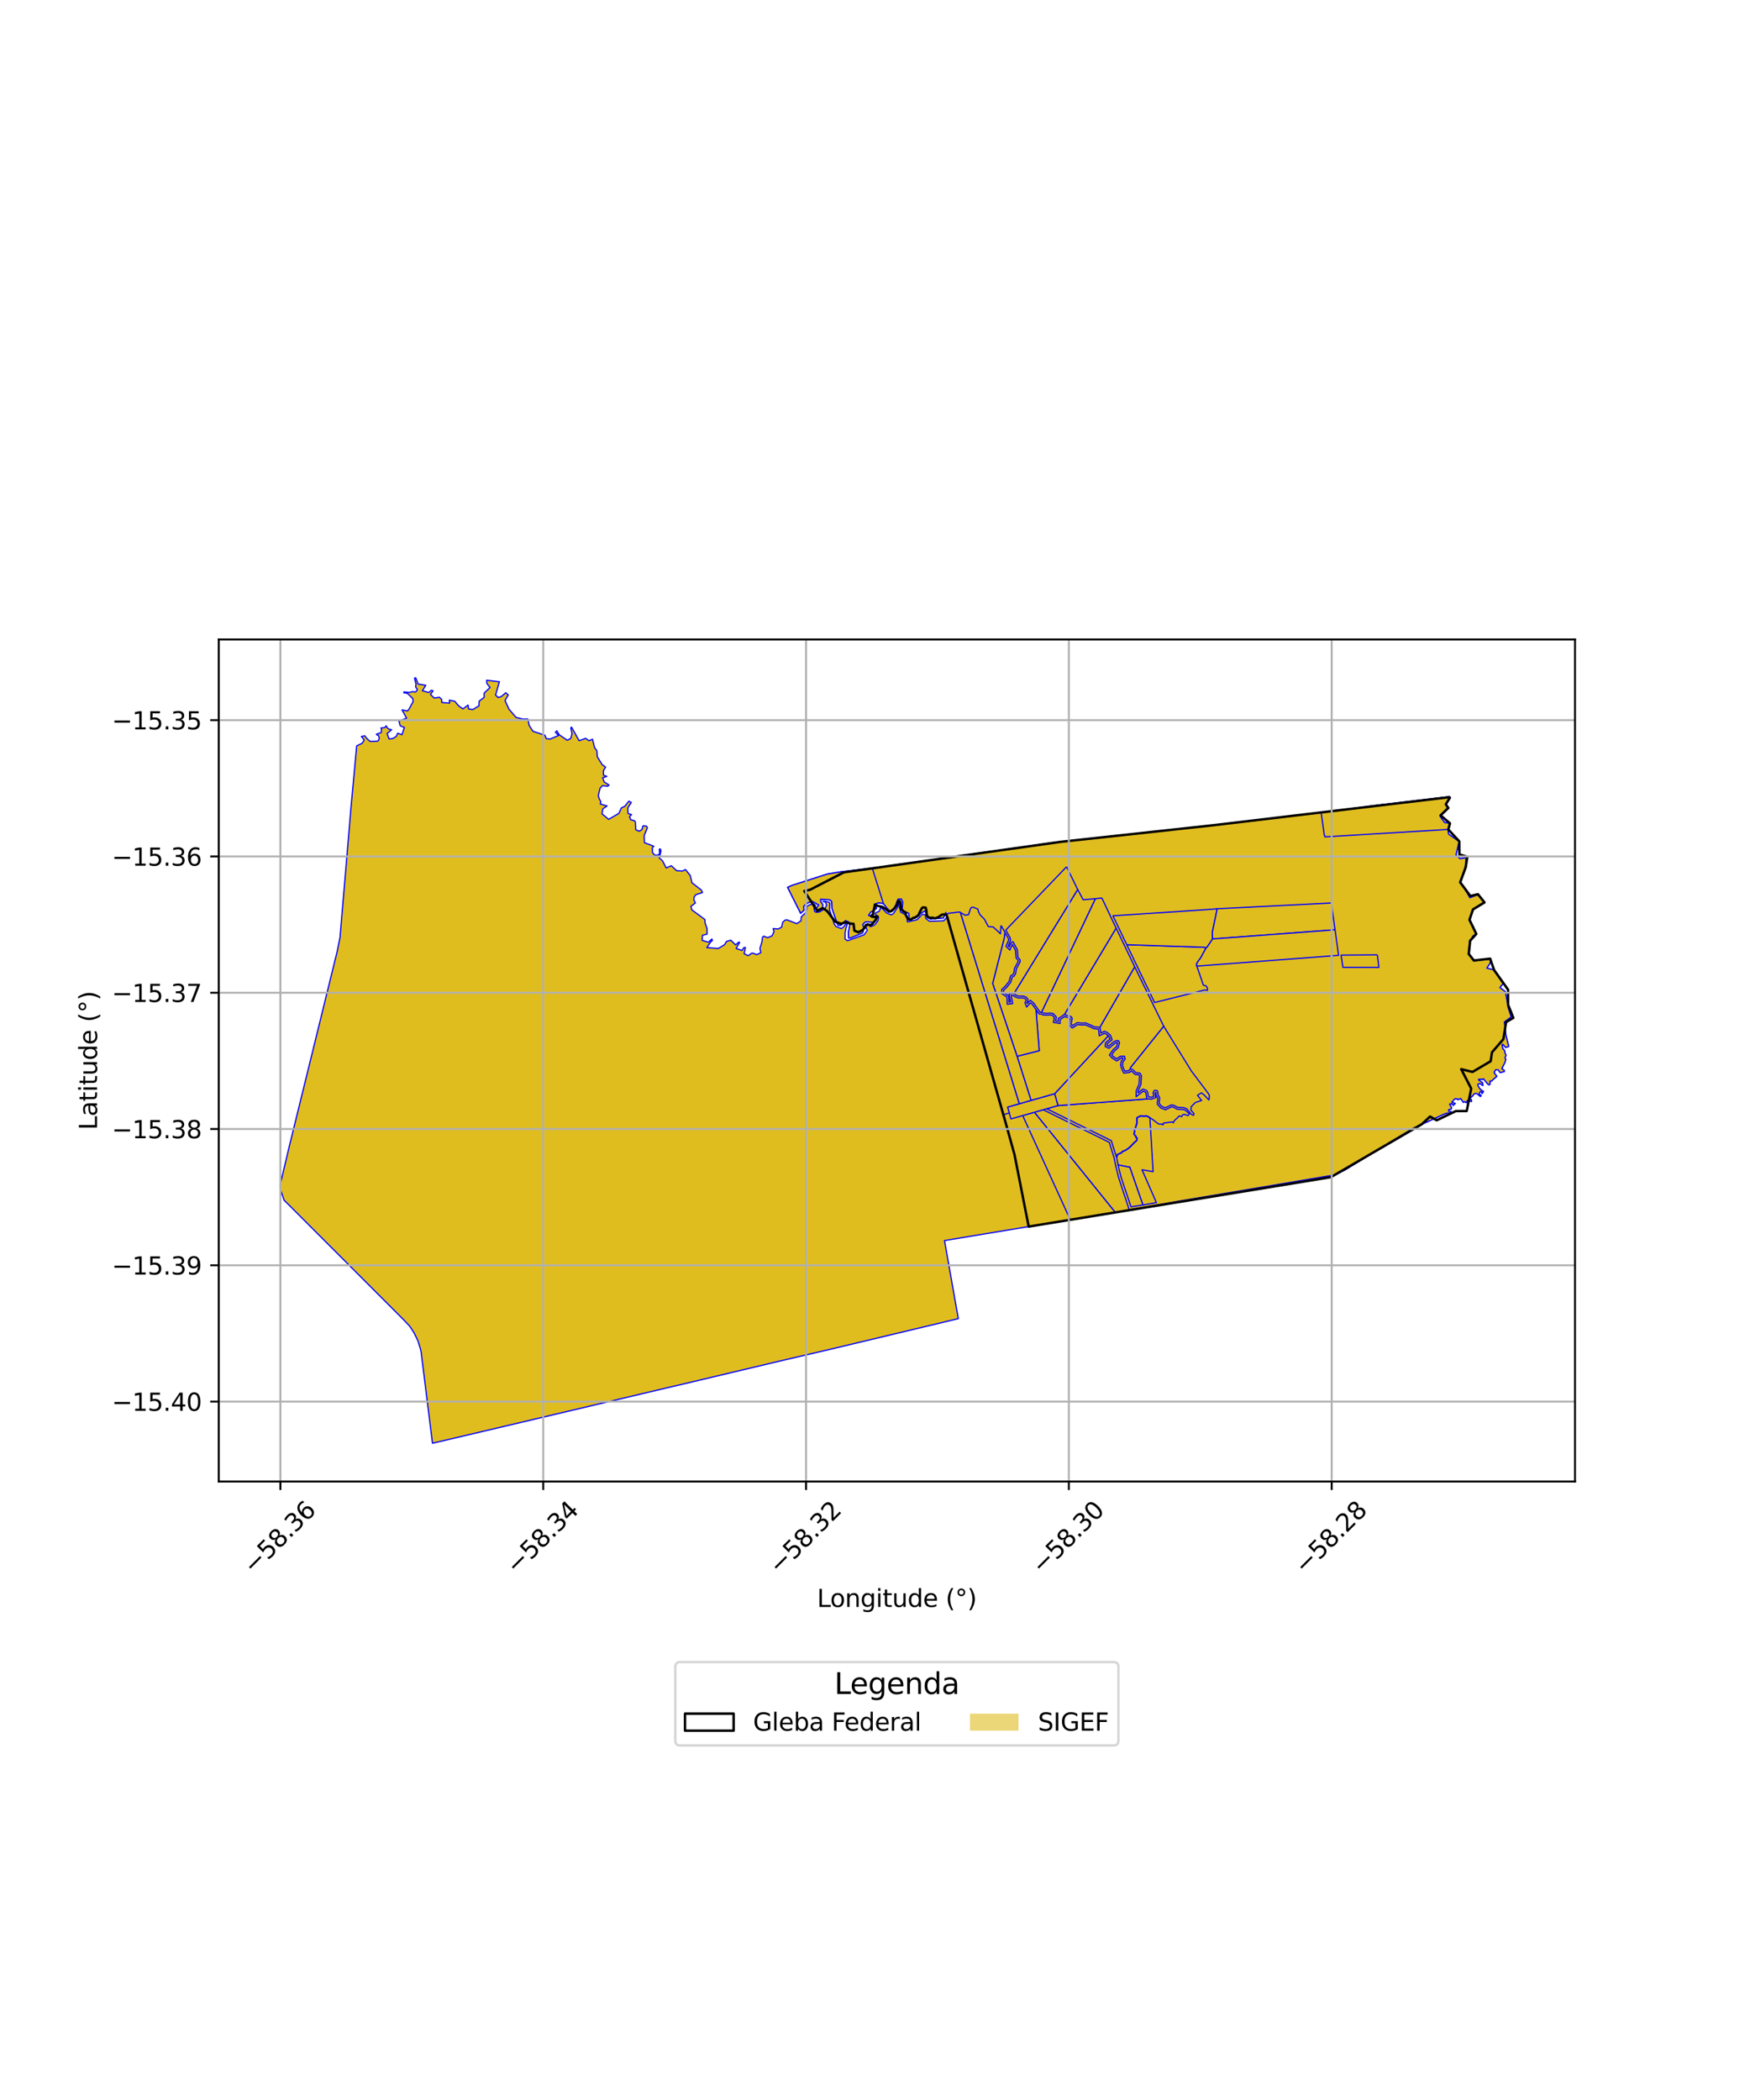 <?xml version="1.0" encoding="utf-8" standalone="no"?>
<!DOCTYPE svg PUBLIC "-//W3C//DTD SVG 1.1//EN"
  "http://www.w3.org/Graphics/SVG/1.1/DTD/svg11.dtd">
<svg xmlns:xlink="http://www.w3.org/1999/xlink" width="720pt" height="864pt" viewBox="0 0 720 864" xmlns="http://www.w3.org/2000/svg" version="1.1">
 <defs>
  <style type="text/css">*{stroke-linejoin: round; stroke-linecap: butt}</style>
 </defs>
 <g id="figure_1">
  <g id="patch_1">
   <path d="M 0 864 
L 720 864 
L 720 0 
L 0 0 
z
" style="fill: #ffffff"/>
  </g>
  <g id="axes_1">
   <g id="patch_2">
    <path d="M 90 609.542 
L 648 609.542 
L 648 263.098 
L 90 263.098 
z
" style="fill: #ffffff"/>
   </g>
   <g id="PatchCollection_1">
    <path d="M 551.071 458.533 
L 556.596 462.15 
L 558.692 466.666 
L 564.199 474.677 
L 553.244 481.41 
L 548.773 483.522 
L 544.057 479.748 
L 544.394 479.656 
L 545.703 479.036 
L 546.118 478.65 
L 546.034 476.617 
L 546.729 475.024 
L 548.1 470.848 
L 548.117 464.092 
L 546.619 462.785 
L 551.071 458.533 
" clip-path="url(#p9b3ad64ea8)" style="fill: #e0bd1f; stroke: #0000ff; stroke-width: 0.5"/>
    <path d="M 595.708 341.256 
L 595.985 343.203 
L 600.272 346.204 
L 599.026 351.755 
L 600.034 352.676 
L 599.069 352.721 
L 546.528 355.013 
L 545.086 344.318 
L 593.681 341.378 
L 595.708 341.256 
" clip-path="url(#p9b3ad64ea8)" style="fill: #e0bd1f; stroke: #0000ff; stroke-width: 0.5"/>
    <path d="M 605.659 374.808 
L 604.437 378.459 
L 607.224 384.228 
L 605.889 385.192 
L 605.432 386.185 
L 604.467 386.171 
L 550.736 385.376 
L 549.369 375.398 
L 604.655 374.817 
L 605.659 374.808 
" clip-path="url(#p9b3ad64ea8)" style="fill: #e0bd1f; stroke: #0000ff; stroke-width: 0.5"/>
    <path d="M 550.736 385.376 
L 604.467 386.171 
L 605.432 386.185 
L 604.713 386.959 
L 604.136 392.528 
L 606.329 395.336 
L 612.991 394.582 
L 613.179 396.101 
L 611.971 397.918 
L 611.383 397.92 
L 567.319 398.013 
L 566.668 392.862 
L 551.767 392.976 
L 550.736 385.376 
" clip-path="url(#p9b3ad64ea8)" style="fill: #e0bd1f; stroke: #0000ff; stroke-width: 0.5"/>
    <path d="M 559.294 450.682 
L 581.094 464.333 
L 565.058 474.149 
L 559.604 466.237 
L 557.507 461.721 
L 551.813 457.817 
L 559.294 450.682 
" clip-path="url(#p9b3ad64ea8)" style="fill: #e0bd1f; stroke: #0000ff; stroke-width: 0.5"/>
    <path d="M 611.971 397.918 
L 611.702 398.323 
L 614.461 398.994 
L 618.465 404.634 
L 617.08 406.304 
L 617.729 406.796 
L 617.023 406.807 
L 553.787 407.765 
L 552.511 397.985 
L 567.319 398.013 
L 611.383 397.92 
L 611.971 397.918 
" clip-path="url(#p9b3ad64ea8)" style="fill: #e0bd1f; stroke: #0000ff; stroke-width: 0.5"/>
    <path d="M 617.729 406.796 
L 619.353 408.045 
L 620.335 413.434 
L 620.498 414.672 
L 620.695 415.222 
L 620.303 415.227 
L 555.064 416.971 
L 553.787 407.765 
L 617.023 406.807 
L 617.729 406.796 
" clip-path="url(#p9b3ad64ea8)" style="fill: #e0bd1f; stroke: #0000ff; stroke-width: 0.5"/>
    <path d="M 620.695 415.222 
L 621.746 418.373 
L 618.923 420.472 
L 619.393 424.355 
L 619.081 424.363 
L 556.318 426.016 
L 555.064 416.971 
L 620.303 415.227 
L 620.695 415.222 
" clip-path="url(#p9b3ad64ea8)" style="fill: #e0bd1f; stroke: #0000ff; stroke-width: 0.5"/>
    <path d="M 619.393 424.355 
L 619.606 426.075 
L 620.73 430.543 
L 619.492 430.931 
L 618.21 429.571 
L 617.99 429.998 
L 618.279 431.459 
L 619.036 432.256 
L 619.067 432.524 
L 616.475 432.693 
L 557.722 436.42 
L 556.318 426.016 
L 619.081 424.363 
L 619.393 424.355 
" clip-path="url(#p9b3ad64ea8)" style="fill: #e0bd1f; stroke: #0000ff; stroke-width: 0.5"/>
    <path d="M 619.067 432.524 
L 619.12 433.082 
L 619.627 434.178 
L 619.163 435.248 
L 619.54 435.806 
L 619.174 437.085 
L 617.861 439.655 
L 618.891 440.401 
L 618.968 440.806 
L 617.214 441.301 
L 616.438 440.173 
L 615.355 440.111 
L 614.754 441.069 
L 614.834 441.566 
L 615.846 442.815 
L 615.359 443.232 
L 608.43 443.564 
L 558.99 445.922 
L 557.722 436.42 
L 616.475 432.693 
L 619.067 432.524 
" clip-path="url(#p9b3ad64ea8)" style="fill: #e0bd1f; stroke: #0000ff; stroke-width: 0.5"/>
    <path d="M 615.359 443.232 
L 614.185 444.237 
L 613.706 444.782 
L 613.007 444.749 
L 612.998 446.118 
L 612.57 446.319 
L 612.13 446.011 
L 610.336 443.83 
L 609.782 444.106 
L 609.439 443.995 
L 608.556 444.005 
L 608.25 444.226 
L 609.99 445.516 
L 610.103 446.595 
L 608.912 445.751 
L 608.109 446.014 
L 607.985 446.486 
L 608.777 447.908 
L 609.927 448.872 
L 610.334 449 
L 609.794 449.926 
L 609.684 449.369 
L 609.212 449.034 
L 608.694 449.525 
L 608.612 450.068 
L 609.361 450.814 
L 609.109 451.115 
L 607.509 449.855 
L 606.523 449.986 
L 605.752 451.013 
L 604.549 451.956 
L 605.341 452.42 
L 605.467 453.161 
L 603.738 452.705 
L 603.286 453.694 
L 602.687 453.228 
L 602.076 453.538 
L 600.987 451.964 
L 600.161 452.283 
L 599.796 452.417 
L 599.768 452.203 
L 598.813 451.998 
L 598.41 452.256 
L 597.306 453.468 
L 598.701 454.029 
L 597.937 454.758 
L 597.348 454.114 
L 596.39 454.25 
L 596.576 454.691 
L 597.156 455.516 
L 597.093 456.311 
L 596.051 456.518 
L 595.944 457.153 
L 597.168 457.485 
L 596.779 457.876 
L 594.773 458.081 
L 581.094 464.333 
L 559.294 450.682 
L 559.53 449.833 
L 558.99 445.922 
L 608.43 443.564 
L 615.359 443.232 
" clip-path="url(#p9b3ad64ea8)" style="fill: #e0bd1f; stroke: #0000ff; stroke-width: 0.5"/>
    <path d="M 435.313 349.4 
L 438.818 356.599 
L 416.093 380.278 
L 413.814 382.651 
L 412.449 380.211 
L 411.083 380.192 
L 410.892 380.767 
L 410.951 382.521 
L 410.013 381.639 
L 408.962 380.649 
L 407.089 380.488 
L 405.655 377.769 
L 403.755 375.816 
L 403.377 374.934 
L 403.081 373.507 
L 400.165 372.347 
L 398.857 372.944 
L 398.026 375.199 
L 397.823 375.549 
L 397.239 375.758 
L 394.928 374.415 
L 396.263 372.579 
L 435.313 349.4 
" clip-path="url(#p9b3ad64ea8)" style="fill: #e0bd1f; stroke: #0000ff; stroke-width: 0.5"/>
    <path d="M 388.862 353.741 
L 389.754 372.59 
L 389.975 375.023 
L 389.164 375.397 
L 388.123 377.681 
L 386.249 377.8 
L 382.63 378.094 
L 380.5 374.767 
L 374.911 378.161 
L 374.079 377.868 
L 373.918 375.75 
L 372.323 375.09 
L 371.189 374.146 
L 371.425 371.115 
L 370.86 369.863 
L 369.474 369.92 
L 368.202 373.062 
L 367.274 374.794 
L 366.23 374.945 
L 364.864 373.563 
L 363.455 371.749 
L 359.197 358.183 
L 388.862 353.741 
" clip-path="url(#p9b3ad64ea8)" style="fill: #e0bd1f; stroke: #0000ff; stroke-width: 0.5"/>
    <path d="M 494.931 360.206 
L 495.26 361.021 
L 495.54 361.692 
L 495.994 363.341 
L 496.233 364.271 
L 496.898 365.556 
L 497.192 366.19 
L 497.49 367.569 
L 497.855 367.41 
L 498.702 369.341 
L 498.954 370.325 
L 498.308 371.441 
L 498.406 372.468 
L 498.895 372.423 
L 499.062 372.767 
L 498.536 373.316 
L 498.032 373.646 
L 497.826 374.143 
L 496.266 374.253 
L 457.898 376.791 
L 454.292 369.112 
L 452.911 366.96 
L 494.504 360.276 
L 494.931 360.206 
" clip-path="url(#p9b3ad64ea8)" style="fill: #e0bd1f; stroke: #0000ff; stroke-width: 0.5"/>
    <path d="M 601.444 364.201 
L 602.366 365.254 
L 604.74 369.377 
L 608.002 368.07 
L 610.551 371.241 
L 605.906 374.068 
L 605.659 374.808 
L 604.655 374.817 
L 549.369 375.398 
L 547.953 365.153 
L 599.808 364.229 
L 601.444 364.201 
" clip-path="url(#p9b3ad64ea8)" style="fill: #e0bd1f; stroke: #0000ff; stroke-width: 0.5"/>
    <path d="M 434.427 347.556 
L 435.313 349.4 
L 396.263 372.579 
L 394.928 374.415 
L 392.295 374.746 
L 389.975 375.023 
L 389.754 372.59 
L 388.862 353.741 
L 434.427 347.556 
" clip-path="url(#p9b3ad64ea8)" style="fill: #e0bd1f; stroke: #0000ff; stroke-width: 0.5"/>
    <path d="M 546.146 359.457 
L 547.755 371.515 
L 500.798 373.884 
L 497.826 374.143 
L 498.154 373.747 
L 498.634 373.434 
L 499.244 372.797 
L 498.987 372.263 
L 498.541 372.303 
L 498.463 371.475 
L 499.115 370.349 
L 498.846 369.291 
L 497.931 367.209 
L 497.598 367.355 
L 497.337 366.142 
L 497.033 365.489 
L 496.374 364.217 
L 496.14 363.303 
L 495.853 362.261 
L 495.98 362.253 
L 546.146 359.457 
" clip-path="url(#p9b3ad64ea8)" style="fill: #e0bd1f; stroke: #0000ff; stroke-width: 0.5"/>
    <path d="M 438.641 347.101 
L 452.787 368.625 
L 446.132 369.168 
L 435.437 347.447 
L 438.641 347.101 
" clip-path="url(#p9b3ad64ea8)" style="fill: #e0bd1f; stroke: #0000ff; stroke-width: 0.5"/>
    <path d="M 494.232 350.776 
L 494.728 351.501 
L 494.591 352.433 
L 494.588 352.749 
L 494.298 353.658 
L 494.112 354.358 
L 494.488 354.746 
L 494.566 355.447 
L 494.6 355.99 
L 494.372 356.61 
L 494.449 357.548 
L 494.707 358.258 
L 494.791 359.862 
L 494.931 360.206 
L 494.504 360.276 
L 452.911 366.96 
L 444.651 354.375 
L 493.357 350.839 
L 494.232 350.776 
" clip-path="url(#p9b3ad64ea8)" style="fill: #e0bd1f; stroke: #0000ff; stroke-width: 0.5"/>
    <path d="M 600.034 352.676 
L 600.735 353.306 
L 603.144 352.892 
L 602.909 356.721 
L 600.603 363.033 
L 601.444 364.201 
L 599.808 364.229 
L 547.953 365.153 
L 546.528 355.013 
L 599.069 352.721 
L 600.034 352.676 
" clip-path="url(#p9b3ad64ea8)" style="fill: #e0bd1f; stroke: #0000ff; stroke-width: 0.5"/>
    <path d="M 544.545 348.087 
L 546.146 359.457 
L 495.98 362.253 
L 495.853 362.261 
L 495.683 361.642 
L 495.399 360.963 
L 494.941 359.828 
L 494.857 358.228 
L 494.599 357.515 
L 494.525 356.632 
L 494.753 356.012 
L 494.717 355.434 
L 494.632 354.677 
L 494.28 354.313 
L 494.443 353.701 
L 494.738 352.772 
L 494.743 352.445 
L 494.886 351.464 
L 494.473 350.858 
L 496.709 350.735 
L 544.545 348.087 
" clip-path="url(#p9b3ad64ea8)" style="fill: #e0bd1f; stroke: #0000ff; stroke-width: 0.5"/>
    <path d="M 498.113 339.608 
L 496.728 341.987 
L 496.23 342.307 
L 496.276 342.619 
L 495.692 342.929 
L 495.061 344.186 
L 495.269 346.08 
L 494.796 346.443 
L 493.885 347.192 
L 494.522 347.375 
L 494.079 349.53 
L 493.648 349.92 
L 494.232 350.776 
L 493.357 350.839 
L 444.651 354.375 
L 438.995 346.045 
L 497.023 339.744 
L 498.113 339.608 
" clip-path="url(#p9b3ad64ea8)" style="fill: #e0bd1f; stroke: #0000ff; stroke-width: 0.5"/>
    <path d="M 543.559 334.285 
L 544.856 343.656 
L 543.991 343.736 
L 544.545 348.087 
L 496.709 350.735 
L 494.473 350.858 
L 493.848 349.944 
L 494.216 349.609 
L 494.716 347.259 
L 494.214 347.137 
L 494.874 346.555 
L 495.428 346.147 
L 495.218 344.214 
L 495.805 343.041 
L 496.45 342.712 
L 496.393 342.382 
L 496.841 342.094 
L 498.302 339.585 
L 543.559 334.285 
" clip-path="url(#p9b3ad64ea8)" style="fill: #e0bd1f; stroke: #0000ff; stroke-width: 0.5"/>
    <path d="M 489.395 458.416 
L 489.616 459.035 
L 491.522 459.661 
L 492.337 459.44 
L 484.731 481.478 
L 490.466 480.172 
L 488.796 483.52 
L 487.081 488.201 
L 486.349 490.68 
L 486.109 492.979 
L 475.778 494.803 
L 469.866 481.277 
L 474.43 482.058 
L 473.376 464.564 
L 473.099 460.007 
L 474.147 460.711 
L 476.616 462.583 
L 478.004 462.64 
L 478.397 463.041 
L 478.813 462.598 
L 478.83 462.198 
L 482.146 461.767 
L 482.918 462.176 
L 483.071 461.394 
L 485.244 459.29 
L 486.25 459.581 
L 486.738 458.736 
L 487.408 458.65 
L 488.848 459.189 
L 489.395 458.416 
" clip-path="url(#p9b3ad64ea8)" style="fill: #e0bd1f; stroke: #0000ff; stroke-width: 0.5"/>
    <path d="M 496.517 408.131 
L 496.557 408.604 
L 496.74 409.087 
L 496.707 409.497 
L 496.851 410.138 
L 496.869 410.564 
L 496.377 410.794 
L 496.395 411.334 
L 496.261 411.747 
L 497.021 411.8 
L 497.18 412.372 
L 497.488 412.993 
L 497.599 413.524 
L 497.305 413.582 
L 496.731 413.445 
L 496.496 415.133 
L 496.212 415.432 
L 496.016 415.414 
L 495.579 414.649 
L 494.991 414.742 
L 494.659 415.566 
L 494.452 415.924 
L 494.204 416.423 
L 494.192 416.984 
L 494.303 417.505 
L 494.369 418.281 
L 493.397 419.543 
L 493.041 419.595 
L 491.705 420.609 
L 492.236 421.002 
L 492.648 421.678 
L 492.442 421.961 
L 492.677 422.659 
L 492.858 423.418 
L 493.334 423.525 
L 493.717 424.041 
L 494.225 424.581 
L 494.313 424.922 
L 493.973 425.698 
L 494.322 426.022 
L 494.244 426.216 
L 494.774 426.754 
L 495.081 426.878 
L 495.031 427.087 
L 495.233 427.743 
L 495.815 427.635 
L 496.386 427.74 
L 497.49 428.124 
L 498.122 428.408 
L 498.553 428.707 
L 498.601 429.73 
L 499.48 431.336 
L 499.766 433.076 
L 499.839 433.9 
L 500.025 434.256 
L 500.615 434.231 
L 501.02 435.459 
L 501.662 438.368 
L 502.548 439.424 
L 502.407 439.86 
L 502.482 441.541 
L 502.708 442.189 
L 503.583 446.424 
L 505.81 448.054 
L 505.688 448.462 
L 504.035 449.825 
L 502.638 449.884 
L 500.609 450.799 
L 500.032 452.379 
L 498.897 452.769 
L 498.505 452.688 
L 498.503 452.04 
L 498.514 450.387 
L 498.027 449.4 
L 491.041 440.13 
L 479.645 421.704 
L 475.481 413.376 
L 495.697 408.335 
L 496.517 408.131 
" clip-path="url(#p9b3ad64ea8)" style="fill: #e0bd1f; stroke: #0000ff; stroke-width: 0.5"/>
    <path d="M 494.231 450.549 
L 494.928 451.084 
L 497.03 453.284 
L 497.317 453.315 
L 497.243 454.393 
L 496.329 467.707 
L 496.027 469.121 
L 490.466 480.172 
L 484.731 481.478 
L 492.337 459.44 
L 491.522 459.661 
L 492.052 457.923 
L 490.762 456.491 
L 490.807 455.702 
L 492.212 454.261 
L 493.306 453.912 
L 495.644 453.11 
L 493.797 450.836 
L 494.231 450.549 
" clip-path="url(#p9b3ad64ea8)" style="fill: #e0bd1f; stroke: #0000ff; stroke-width: 0.5"/>
    <path d="M 539.119 474.424 
L 540.681 475.806 
L 539.723 477.555 
L 539.974 478.371 
L 541.351 478.714 
L 543.222 477.435 
L 544.38 476.853 
L 545.299 477.169 
L 545.349 478.331 
L 545.275 478.398 
L 544.132 478.94 
L 542.416 479.407 
L 547.74 483.667 
L 546.197 483.882 
L 487.123 493.837 
L 487.347 490.848 
L 488.077 488.057 
L 505.918 485.917 
L 521.586 483.224 
L 537.284 475.42 
L 539.119 474.424 
" clip-path="url(#p9b3ad64ea8)" style="fill: #e0bd1f; stroke: #0000ff; stroke-width: 0.5"/>
    <path d="M 493.159 477.178 
L 505.918 485.917 
L 488.077 488.057 
L 489.713 483.939 
L 493.159 477.178 
" clip-path="url(#p9b3ad64ea8)" style="fill: #e0bd1f; stroke: #0000ff; stroke-width: 0.5"/>
    <path d="M 553.627 413.967 
L 554.861 422.812 
L 498.879 428.546 
L 498.7 428.624 
L 498.196 428.275 
L 497.545 427.984 
L 496.625 427.721 
L 495.815 427.481 
L 495.338 427.568 
L 495.189 427.082 
L 495.257 426.786 
L 494.86 426.625 
L 494.422 426.181 
L 494.501 425.981 
L 494.154 425.659 
L 494.473 424.935 
L 494.361 424.506 
L 493.833 423.943 
L 493.423 423.39 
L 492.984 423.29 
L 492.822 422.617 
L 492.612 421.988 
L 492.83 421.684 
L 492.349 420.898 
L 491.959 420.608 
L 493.102 419.74 
L 493.48 419.683 
L 494.393 418.497 
L 494.833 418.463 
L 553.627 413.967 
" clip-path="url(#p9b3ad64ea8)" style="fill: #e0bd1f; stroke: #0000ff; stroke-width: 0.5"/>
    <path d="M 550.731 393.056 
L 552.135 402.933 
L 496.793 407.459 
L 496.712 406.407 
L 496.251 405.653 
L 495.111 405.332 
L 492.815 398.664 
L 492.358 397.446 
L 492.633 397.477 
L 550.731 393.056 
" clip-path="url(#p9b3ad64ea8)" style="fill: #e0bd1f; stroke: #0000ff; stroke-width: 0.5"/>
    <path d="M 495.009 473.524 
L 514.338 481.016 
L 514.868 480.534 
L 521.586 483.224 
L 505.918 485.917 
L 493.159 477.178 
L 495.009 473.524 
" clip-path="url(#p9b3ad64ea8)" style="fill: #e0bd1f; stroke: #0000ff; stroke-width: 0.5"/>
    <path d="M 552.274 403.932 
L 553.627 413.967 
L 494.833 418.463 
L 494.393 418.497 
L 494.524 418.328 
L 494.453 417.483 
L 494.343 416.97 
L 494.354 416.462 
L 494.585 415.996 
L 494.794 415.635 
L 495.099 414.879 
L 495.501 414.816 
L 495.925 415.557 
L 496.269 415.591 
L 496.638 415.203 
L 496.859 413.632 
L 497.302 413.738 
L 497.78 413.644 
L 497.631 412.942 
L 497.323 412.316 
L 497.138 411.657 
L 496.466 411.609 
L 496.548 411.356 
L 496.532 410.889 
L 497.026 410.659 
L 497.002 410.118 
L 496.859 409.486 
L 496.894 409.065 
L 496.706 408.57 
L 496.698 408.481 
L 496.773 408.475 
L 552.274 403.932 
" clip-path="url(#p9b3ad64ea8)" style="fill: #e0bd1f; stroke: #0000ff; stroke-width: 0.5"/>
    <path d="M 507.872 447.864 
L 508.013 447.9 
L 508.445 448.159 
L 508.474 448.229 
L 508.529 449.63 
L 508.902 452.071 
L 510.223 452.566 
L 513.583 455.452 
L 515.025 455.253 
L 517.066 454.362 
L 514.942 457.329 
L 505.188 476.36 
L 495.429 472.607 
L 496.994 469.447 
L 497.329 467.847 
L 498.254 454.451 
L 498.323 453.456 
L 498.945 453.555 
L 500.618 452.982 
L 501.208 451.361 
L 502.815 450.638 
L 504.318 450.573 
L 506.317 448.925 
L 506.487 448.497 
L 507.872 447.864 
" clip-path="url(#p9b3ad64ea8)" style="fill: #e0bd1f; stroke: #0000ff; stroke-width: 0.5"/>
    <path d="M 554.861 422.812 
L 556.103 431.951 
L 502.569 439.88 
L 502.719 439.391 
L 501.8 438.298 
L 501.166 435.418 
L 500.723 434.074 
L 500.115 434.101 
L 499.987 433.856 
L 499.917 433.057 
L 499.625 431.285 
L 498.751 429.688 
L 498.7 428.624 
L 498.879 428.546 
L 554.861 422.812 
" clip-path="url(#p9b3ad64ea8)" style="fill: #e0bd1f; stroke: #0000ff; stroke-width: 0.5"/>
    <path d="M 556.103 431.951 
L 557.324 441.186 
L 511.231 451.37 
L 509.965 451.658 
L 509.581 451.513 
L 509.283 449.557 
L 509.223 448.068 
L 509.052 447.635 
L 508.301 447.188 
L 507.798 447.064 
L 505.898 447.931 
L 503.719 446.336 
L 502.854 442.148 
L 502.632 441.511 
L 502.569 439.88 
L 556.103 431.951 
" clip-path="url(#p9b3ad64ea8)" style="fill: #e0bd1f; stroke: #0000ff; stroke-width: 0.5"/>
    <path d="M 517.066 454.362 
L 517.6 455.04 
L 517.199 455.446 
L 516.926 456.987 
L 519.049 457.513 
L 521.958 457.631 
L 522.419 457.563 
L 519.74 461.461 
L 508.609 477.745 
L 505.188 476.36 
L 514.942 457.329 
L 517.066 454.362 
" clip-path="url(#p9b3ad64ea8)" style="fill: #e0bd1f; stroke: #0000ff; stroke-width: 0.5"/>
    <path d="M 522.419 457.563 
L 523.289 457.75 
L 524.507 458.233 
L 524.499 458.888 
L 523.682 459.055 
L 523.265 460.768 
L 524.689 461.631 
L 526.234 460.748 
L 527.117 460.499 
L 527.608 461.27 
L 525.121 464.079 
L 511.883 479.041 
L 508.609 477.745 
L 519.74 461.461 
L 522.419 457.563 
" clip-path="url(#p9b3ad64ea8)" style="fill: #e0bd1f; stroke: #0000ff; stroke-width: 0.5"/>
    <path d="M 557.324 441.186 
L 558.5 449.769 
L 558.399 450.14 
L 545.855 462.123 
L 541.171 458.1 
L 534.219 466.261 
L 534.135 466.645 
L 533.414 464.924 
L 532.953 463.975 
L 532.159 464.243 
L 530.78 466.543 
L 529.574 466.62 
L 528.617 465.095 
L 528.281 464.73 
L 529.17 464.519 
L 529.724 463.908 
L 529.832 462.877 
L 528.622 461.452 
L 527.452 459.616 
L 525.941 460.039 
L 524.699 460.751 
L 524.131 460.407 
L 524.303 459.704 
L 525.247 459.511 
L 525.268 457.893 
L 523.436 457.004 
L 522.445 456.764 
L 521.918 456.87 
L 519.156 456.756 
L 517.795 456.418 
L 517.902 455.814 
L 518.608 455.096 
L 517.297 453.432 
L 514.82 454.513 
L 513.817 454.652 
L 510.612 451.9 
L 509.965 451.658 
L 511.231 451.37 
L 557.324 441.186 
" clip-path="url(#p9b3ad64ea8)" style="fill: #e0bd1f; stroke: #0000ff; stroke-width: 0.5"/>
    <path d="M 527.608 461.27 
L 528.014 461.907 
L 529.036 463.111 
L 528.994 463.586 
L 528.769 463.833 
L 527.383 464.424 
L 526.754 465.104 
L 527.411 465.934 
L 529.138 467.707 
L 515.091 480.335 
L 511.883 479.041 
L 525.121 464.079 
L 527.608 461.27 
" clip-path="url(#p9b3ad64ea8)" style="fill: #e0bd1f; stroke: #0000ff; stroke-width: 0.5"/>
    <path d="M 541.171 458.1 
L 545.855 462.123 
L 546.619 462.785 
L 548.117 464.092 
L 548.1 470.848 
L 546.729 475.024 
L 546.034 476.617 
L 544.326 476.03 
L 542.88 476.759 
L 541.219 477.631 
L 541.347 476.895 
L 541.464 475.549 
L 540.013 473.801 
L 538.254 471.33 
L 537.277 470.675 
L 535.836 470.143 
L 535.505 469.838 
L 534.977 469.02 
L 534.425 467.733 
L 534.135 466.645 
L 534.219 466.261 
L 541.171 458.1 
" clip-path="url(#p9b3ad64ea8)" style="fill: #e0bd1f; stroke: #0000ff; stroke-width: 0.5"/>
    <path d="M 532.564 464.906 
L 532.728 465.24 
L 532.827 467.026 
L 533.908 470.317 
L 534.818 471.37 
L 535.605 471.636 
L 536.655 471.54 
L 537.443 472.336 
L 539.119 474.424 
L 537.284 475.42 
L 521.586 483.224 
L 514.868 480.534 
L 515.091 480.335 
L 529.138 467.707 
L 531.223 467.277 
L 532.564 464.906 
" clip-path="url(#p9b3ad64ea8)" style="fill: #e0bd1f; stroke: #0000ff; stroke-width: 0.5"/>
    <path d="M 170.511 278.845 
L 171.059 278.925 
L 172.049 281.454 
L 175.181 281.945 
L 173.786 284.189 
L 176.398 284.919 
L 177.538 283.993 
L 178.154 284.244 
L 177.129 285.747 
L 178.711 287.22 
L 180.716 286.845 
L 181.666 287.679 
L 181.78 288.999 
L 184.97 289.293 
L 184.871 288.07 
L 187.122 288.519 
L 188.565 290.291 
L 190.456 291.678 
L 192.571 290.094 
L 192.8 291.695 
L 194.508 291.936 
L 197.042 290.402 
L 197.132 288.491 
L 199.17 286.93 
L 199.167 285.187 
L 201.629 282.867 
L 200.3 281.185 
L 200.227 279.872 
L 205.468 280.487 
L 203.885 285.957 
L 204.942 286.986 
L 206.342 286.522 
L 208.093 285.013 
L 209.096 285.952 
L 207.763 288.203 
L 209.379 291.745 
L 212.319 295.168 
L 215.092 295.833 
L 217.147 295.814 
L 217.736 298.518 
L 219.247 300.848 
L 224.191 302.504 
L 224.79 303.935 
L 226.4 304.053 
L 229.809 302.603 
L 228.498 301.272 
L 229.094 300.677 
L 230.049 302.287 
L 233.422 304.572 
L 234.833 303.796 
L 235.342 301.884 
L 234.836 299.513 
L 235.136 299.147 
L 238.269 304.756 
L 240.91 303.781 
L 242.369 304.745 
L 243.764 304.133 
L 244.638 307.603 
L 245.552 308.849 
L 245.761 311.38 
L 247.722 314.553 
L 249.149 315.615 
L 248.247 317.127 
L 248.307 318.907 
L 249.658 319.442 
L 247.96 319.982 
L 248.595 321.731 
L 250.583 323.01 
L 250.019 323.455 
L 247.849 323.22 
L 246.868 324.363 
L 246.149 327.393 
L 246.604 328.751 
L 247.18 329.816 
L 246.981 330.804 
L 249.757 331.595 
L 248.038 332.757 
L 247.685 334.822 
L 250.406 337.105 
L 254.626 334.637 
L 255.686 332.353 
L 257.002 331.776 
L 258.75 329.623 
L 259.747 330.165 
L 258.283 332.369 
L 258.414 334.711 
L 259.822 335.151 
L 258.984 336.037 
L 259.525 337.272 
L 260.905 337.619 
L 261.387 338.043 
L 261.572 341.368 
L 263.002 342.01 
L 264.131 341.264 
L 264.537 339.787 
L 265.95 339.898 
L 266.364 340.516 
L 265.046 343.762 
L 265.154 346.707 
L 268.992 348.174 
L 268.339 348.846 
L 268.461 350.749 
L 269.366 351.846 
L 270.82 351.802 
L 271.368 351.174 
L 271.277 349.402 
L 271.631 349.249 
L 271.964 350.03 
L 271.237 352.962 
L 272.553 354.134 
L 274.089 357.107 
L 276.204 356.189 
L 278.345 358.2 
L 280.691 358.392 
L 282.041 357.758 
L 284.003 360.244 
L 284.684 363.178 
L 288.589 366.256 
L 289.02 367.221 
L 286.299 368.092 
L 285.592 369.03 
L 285.473 370.268 
L 286.12 371.483 
L 284.294 372.864 
L 284.615 374.317 
L 290.011 378.323 
L 290.094 379.761 
L 290.899 382.061 
L 290.918 384.32 
L 289.017 384.827 
L 288.897 386.889 
L 291.461 387.656 
L 292.89 386.316 
L 293.116 386.933 
L 292.494 387.403 
L 290.797 389.878 
L 295.529 390.246 
L 298.118 388.651 
L 298.935 387.313 
L 300.689 386.832 
L 302.626 388.765 
L 304.02 387.583 
L 304.29 387.743 
L 302.858 390.244 
L 305.291 391.037 
L 306.073 389.853 
L 306.698 389.835 
L 306.159 392.342 
L 307.769 393.21 
L 309.267 392.187 
L 309.689 392.13 
L 311.4 392.76 
L 313.02 391.948 
L 312.654 390.168 
L 313.462 387.578 
L 313.734 385.581 
L 314.282 385.161 
L 315.793 385.805 
L 317.667 385 
L 318.449 383.267 
L 318.087 382.047 
L 320.212 382.197 
L 321.596 381.438 
L 322.028 379.423 
L 323.043 378.538 
L 323.949 378.494 
L 327.808 380.019 
L 329.578 378.82 
L 329.648 377.253 
L 331.365 375.594 
L 331.926 374.392 
L 331.959 372.931 
L 333.395 372.148 
L 334.82 371.923 
L 335.577 372.573 
L 334.87 373.415 
L 335.145 374.967 
L 335.848 375.347 
L 337.249 375.143 
L 338.112 374.629 
L 339.422 373.831 
L 340.095 372.44 
L 339.727 371.258 
L 338.561 370.828 
L 339.522 370.799 
L 341.044 371.198 
L 341.428 371.548 
L 341.325 374.423 
L 343.167 380.007 
L 343.875 381.167 
L 345.486 381.782 
L 346.226 382.06 
L 347.161 381.271 
L 348.11 379.913 
L 348.52 380.491 
L 348 382.086 
L 347.707 383.701 
L 347.703 386.399 
L 348.73 387.037 
L 355.513 384.611 
L 356.798 382.827 
L 356.26 381.161 
L 357.319 380.465 
L 358.119 381.278 
L 359.558 380.683 
L 360.198 380.178 
L 361.247 378.717 
L 361.441 377.283 
L 359.984 376.043 
L 360.309 375.559 
L 361.782 374.865 
L 362.291 373.459 
L 363.049 373.838 
L 364.767 375.612 
L 366.651 376.395 
L 367.553 375.917 
L 369.492 372.92 
L 370 371.018 
L 370.446 371.269 
L 370.054 373.211 
L 370.548 375.253 
L 373.017 376.644 
L 373.356 379.311 
L 377.324 378.392 
L 378.165 377.527 
L 379.314 376.194 
L 380.775 376.33 
L 380.885 377.879 
L 382.394 379.032 
L 388.268 378.834 
L 389.741 377.273 
L 389.986 378.026 
L 399.639 411.945 
L 412.802 458.613 
L 417.378 475.008 
L 419.512 485.802 
L 421.238 494.563 
L 423.234 504.652 
L 388.592 510.404 
L 392.294 531.322 
L 394.278 542.526 
L 377.512 546.549 
L 342.2 554.988 
L 320.9 559.963 
L 277.595 570.266 
L 276.896 570.403 
L 264.585 573.321 
L 243.953 578.209 
L 232.877 580.827 
L 198.241 589.019 
L 177.936 593.795 
L 173.535 558.425 
L 173.327 556.673 
L 173.052 555.237 
L 172.005 551.781 
L 170.47 548.569 
L 169.479 547.003 
L 168.632 545.729 
L 166.423 543.349 
L 119.159 496.043 
L 117.687 494.6 
L 116.871 493.766 
L 116.094 491.465 
L 115.545 489.942 
L 115.409 488.676 
L 115.364 487.042 
L 115.892 484.815 
L 119.061 471.478 
L 130.987 422.96 
L 138.719 391.484 
L 139.877 385.782 
L 140.832 374.58 
L 143.369 344.684 
L 144.317 333.268 
L 146.754 306.863 
L 149.04 305.782 
L 149.843 304.449 
L 148.687 303.016 
L 150.067 302.725 
L 150.974 303.89 
L 152.237 305.035 
L 153.745 305.011 
L 155.451 304.918 
L 155.862 304.315 
L 156.032 303.578 
L 155.672 302.561 
L 154.993 302.311 
L 154.862 302.066 
L 156.863 301.395 
L 156.945 299.884 
L 156.738 299.518 
L 158.34 299.314 
L 158.88 298.633 
L 159.169 299.258 
L 159.887 299.94 
L 161.126 300.244 
L 159.27 301.786 
L 160.091 304.047 
L 161.761 303.807 
L 163.119 302.862 
L 163.594 301.675 
L 165.375 302.289 
L 166.364 299.303 
L 164.661 298.632 
L 164.134 296.688 
L 167.27 295.458 
L 165.411 292.07 
L 167.682 292.503 
L 168.377 291.617 
L 169.957 288.647 
L 169.844 287.415 
L 167.6 285.273 
L 166.075 284.983 
L 166.195 284.675 
L 168.551 284.916 
L 169.502 284.574 
L 170.999 284.722 
L 171.741 283.734 
L 170.987 282.599 
L 171.16 281.509 
L 170.511 278.845 
" clip-path="url(#p9b3ad64ea8)" style="fill: #e0bd1f; stroke: #0000ff; stroke-width: 0.5"/>
    <path d="M 415.235 457.916 
L 415.926 460.357 
L 420.769 458.98 
L 440.354 501.865 
L 423.234 504.652 
L 421.238 494.563 
L 419.512 485.802 
L 417.378 475.008 
L 412.802 458.613 
L 415.235 457.916 
" clip-path="url(#p9b3ad64ea8)" style="fill: #e0bd1f; stroke: #0000ff; stroke-width: 0.5"/>
    <path d="M 596.629 327.762 
L 594.665 330.93 
L 595.683 332.408 
L 592.475 335.468 
L 592.562 336.017 
L 594.375 338.429 
L 596.423 338.711 
L 595.708 341.256 
L 595.985 343.203 
L 600.272 346.204 
L 599.026 351.755 
L 600.034 352.676 
L 600.735 353.306 
L 603.144 352.892 
L 602.909 356.721 
L 600.603 363.033 
L 601.444 364.201 
L 602.366 365.254 
L 604.74 369.377 
L 608.002 368.07 
L 610.551 371.241 
L 605.906 374.068 
L 605.659 374.808 
L 604.437 378.459 
L 607.224 384.228 
L 605.889 385.192 
L 605.432 386.185 
L 604.713 386.959 
L 604.136 392.528 
L 606.329 395.336 
L 612.991 394.582 
L 613.179 396.101 
L 611.971 397.918 
L 611.702 398.323 
L 614.461 398.994 
L 618.465 404.634 
L 617.08 406.304 
L 617.729 406.796 
L 619.353 408.045 
L 620.335 413.434 
L 620.498 414.672 
L 620.695 415.222 
L 621.746 418.373 
L 618.923 420.472 
L 619.393 424.355 
L 619.606 426.075 
L 620.73 430.543 
L 619.492 430.931 
L 618.21 429.571 
L 617.99 429.998 
L 618.279 431.459 
L 619.036 432.256 
L 619.067 432.524 
L 619.12 433.082 
L 619.627 434.178 
L 619.163 435.248 
L 619.54 435.806 
L 619.174 437.085 
L 617.861 439.655 
L 618.891 440.401 
L 618.968 440.806 
L 617.214 441.301 
L 616.438 440.173 
L 615.355 440.111 
L 614.754 441.069 
L 614.834 441.566 
L 615.846 442.815 
L 615.359 443.232 
L 614.185 444.237 
L 613.706 444.782 
L 613.007 444.749 
L 612.998 446.118 
L 612.57 446.319 
L 612.13 446.011 
L 610.336 443.83 
L 609.782 444.106 
L 609.439 443.995 
L 608.556 444.005 
L 608.25 444.226 
L 609.99 445.516 
L 610.103 446.595 
L 608.912 445.751 
L 608.109 446.014 
L 607.985 446.486 
L 608.777 447.908 
L 609.927 448.872 
L 610.334 449 
L 609.794 449.926 
L 609.684 449.369 
L 609.212 449.034 
L 608.694 449.525 
L 608.612 450.068 
L 609.361 450.814 
L 609.109 451.115 
L 607.509 449.855 
L 606.523 449.986 
L 605.752 451.013 
L 604.549 451.956 
L 605.341 452.42 
L 605.467 453.161 
L 603.738 452.705 
L 603.286 453.694 
L 602.687 453.228 
L 602.076 453.538 
L 600.987 451.964 
L 600.161 452.283 
L 599.796 452.417 
L 599.768 452.203 
L 598.813 451.998 
L 598.41 452.256 
L 597.306 453.468 
L 598.701 454.029 
L 597.937 454.758 
L 597.348 454.114 
L 596.39 454.25 
L 596.576 454.691 
L 597.156 455.516 
L 597.093 456.311 
L 596.051 456.518 
L 595.944 457.153 
L 597.168 457.485 
L 596.779 457.876 
L 594.773 458.081 
L 581.094 464.333 
L 565.058 474.149 
L 564.199 474.677 
L 553.244 481.41 
L 548.773 483.522 
L 547.74 483.667 
L 546.197 483.882 
L 487.123 493.837 
L 486.109 494.007 
L 464.605 497.759 
L 459.187 498.712 
L 458.861 498.77 
L 440.354 501.865 
L 423.234 504.652 
L 421.238 494.563 
L 419.512 485.802 
L 417.378 475.008 
L 412.802 458.613 
L 399.639 411.945 
L 389.986 378.026 
L 389.513 376.407 
L 389.164 375.397 
L 388.123 377.681 
L 386.249 377.8 
L 382.63 378.094 
L 380.5 374.767 
L 374.911 378.161 
L 374.079 377.868 
L 373.918 375.75 
L 372.323 375.09 
L 371.189 374.146 
L 371.425 371.115 
L 370.86 369.863 
L 369.474 369.92 
L 368.202 373.062 
L 367.274 374.794 
L 366.23 374.945 
L 364.864 373.563 
L 363.455 371.749 
L 362.551 371.562 
L 361.474 371.425 
L 359.902 371.973 
L 360.632 373.73 
L 359.782 374.333 
L 358.158 375.323 
L 357.314 376.63 
L 358.486 376.942 
L 360.409 377.766 
L 359.472 379.494 
L 356.49 379.244 
L 355.754 379.46 
L 354.932 380.392 
L 355.294 381.466 
L 355.182 382.933 
L 354.887 383.83 
L 350.044 385.84 
L 349.179 385.955 
L 349.041 383.648 
L 349.696 380.251 
L 349.395 379.417 
L 347.859 378.745 
L 345.944 380.708 
L 344.746 380.672 
L 342.328 373.844 
L 342.211 371.017 
L 341.862 370.489 
L 341.183 370.18 
L 337.645 369.944 
L 337.665 371.014 
L 338.522 372.162 
L 338.444 373.302 
L 336.194 374.542 
L 335.945 373.705 
L 336.855 372.324 
L 334.12 370.772 
L 332.709 371.302 
L 331.405 372.045 
L 330.653 372.903 
L 330.759 374.529 
L 329.385 375.748 
L 329.281 375.461 
L 324.053 365.086 
L 325.889 364.275 
L 340.341 359.628 
L 345.932 358.695 
L 351.513 358.048 
L 358.897 357.216 
L 433.629 346.614 
L 434.912 346.486 
L 438.995 346.045 
L 497.023 339.744 
L 498.113 339.608 
L 498.302 339.585 
L 543.559 334.285 
L 569.127 331.006 
L 595.813 327.858 
L 596.629 327.762 
" clip-path="url(#p9b3ad64ea8)" style="fill: #e0bd1f; stroke: #0000ff; stroke-width: 0.5"/>
    <path d="M 425.617 457.6 
L 458.861 498.77 
L 440.354 501.865 
L 420.769 458.98 
L 425.617 457.6 
" clip-path="url(#p9b3ad64ea8)" style="fill: #e0bd1f; stroke: #0000ff; stroke-width: 0.5"/>
    <path d="M 429.226 456.578 
L 456.381 469.979 
L 458.379 476.384 
L 459.009 479.497 
L 460.23 484.508 
L 464.605 497.759 
L 459.187 498.712 
L 458.861 498.77 
L 425.617 457.6 
L 429.226 456.578 
" clip-path="url(#p9b3ad64ea8)" style="fill: #e0bd1f; stroke: #0000ff; stroke-width: 0.5"/>
    <path d="M 471.639 459.198 
L 472.368 459.514 
L 473.099 460.007 
L 473.376 464.564 
L 474.43 482.058 
L 469.866 481.277 
L 475.778 494.803 
L 470.228 495.776 
L 464.829 480.234 
L 459.992 479.276 
L 459.552 477.001 
L 459.436 476.334 
L 459.829 475.03 
L 461.492 474.337 
L 461.719 473.89 
L 463.099 473.326 
L 464.536 472.356 
L 465.793 471.129 
L 466.762 470.098 
L 467.72 469.297 
L 467.904 468.187 
L 467.44 467.894 
L 467.461 467.564 
L 466.744 466.73 
L 466.643 466.313 
L 466.891 465.737 
L 466.849 464.92 
L 467.136 464.305 
L 467.844 462.131 
L 467.832 459.96 
L 469.161 459.22 
L 470.83 459.313 
L 471.639 459.198 
" clip-path="url(#p9b3ad64ea8)" style="fill: #e0bd1f; stroke: #0000ff; stroke-width: 0.5"/>
    <path d="M 475.385 449.394 
L 475.585 449.411 
L 475.627 449.511 
L 475.564 450.267 
L 476.349 451.826 
L 476.23 453.071 
L 476.151 454.261 
L 477.546 455.848 
L 479.549 456.583 
L 482.042 455.382 
L 482.726 455.493 
L 484.384 456.362 
L 486.866 456.471 
L 487.811 456.846 
L 489.334 458.243 
L 488.793 459.007 
L 487.426 458.494 
L 486.645 458.594 
L 486.178 459.404 
L 485.202 459.119 
L 483.214 461.049 
L 482.933 461.316 
L 482.808 461.946 
L 482.175 461.611 
L 478.686 462.064 
L 478.665 462.536 
L 478.396 462.821 
L 478.07 462.491 
L 476.669 462.433 
L 474.234 460.587 
L 472.44 459.38 
L 471.66 459.041 
L 470.824 459.161 
L 469.127 459.067 
L 467.682 459.871 
L 467.693 462.108 
L 466.994 464.249 
L 466.697 464.889 
L 466.738 465.71 
L 466.484 466.299 
L 466.605 466.803 
L 467.307 467.616 
L 467.284 467.975 
L 467.739 468.261 
L 467.58 469.216 
L 466.659 469.985 
L 465.686 471.021 
L 464.441 472.238 
L 463.027 473.191 
L 461.61 473.77 
L 461.382 474.219 
L 459.705 474.918 
L 459.356 476.128 
L 457.212 469.286 
L 430.644 456.17 
L 435.338 454.857 
L 472.171 452.121 
L 473.646 452.241 
L 475.529 451.598 
L 475.217 449.715 
L 475.385 449.394 
" clip-path="url(#p9b3ad64ea8)" style="fill: #e0bd1f; stroke: #0000ff; stroke-width: 0.5"/>
    <path d="M 433.943 449.97 
L 435.338 454.857 
L 430.644 456.17 
L 429.226 456.578 
L 425.617 457.6 
L 420.769 458.98 
L 415.926 460.357 
L 415.235 457.916 
L 414.555 455.48 
L 419.397 454.118 
L 424.25 452.725 
L 433.943 449.97 
" clip-path="url(#p9b3ad64ea8)" style="fill: #e0bd1f; stroke: #0000ff; stroke-width: 0.5"/>
    <path d="M 478.773 422.212 
L 490.185 440.667 
L 497.177 449.95 
L 497.533 450.618 
L 497.503 451.973 
L 497.373 452.546 
L 495.432 450.515 
L 494.262 449.62 
L 492.683 450.663 
L 494.371 452.744 
L 493.07 453.189 
L 491.805 453.593 
L 490.069 455.373 
L 489.99 456.765 
L 491.232 458.145 
L 491.073 458.894 
L 490.092 458.421 
L 488.269 456.209 
L 487.025 455.717 
L 484.583 455.61 
L 482.967 454.762 
L 481.93 454.596 
L 479.51 455.759 
L 477.985 455.2 
L 476.926 453.995 
L 476.983 453.133 
L 477.122 451.68 
L 476.336 450.116 
L 476.396 449.387 
L 476.104 448.691 
L 474.949 448.595 
L 474.43 449.587 
L 474.679 451.087 
L 473.595 451.456 
L 472.474 451.228 
L 472.209 449.532 
L 471.764 448.663 
L 470.213 448.093 
L 468.223 449.637 
L 468.235 448.94 
L 469.403 446.187 
L 469.603 442.564 
L 468.998 441.497 
L 467.329 441.301 
L 466.009 440.035 
L 464.958 439.787 
L 465.279 439.01 
L 478.773 422.212 
" clip-path="url(#p9b3ad64ea8)" style="fill: #e0bd1f; stroke: #0000ff; stroke-width: 0.5"/>
    <path d="M 394.769 375.202 
L 395.146 375.42 
L 397.148 381.918 
L 419.397 454.118 
L 414.555 455.48 
L 415.235 457.916 
L 412.802 458.613 
L 399.639 411.945 
L 389.986 378.026 
L 389.513 376.407 
L 390.143 375.767 
L 392.385 375.501 
L 394.769 375.202 
" clip-path="url(#p9b3ad64ea8)" style="fill: #e0bd1f; stroke: #0000ff; stroke-width: 0.5"/>
    <path d="M 455.991 426.14 
L 456.227 426.333 
L 456.664 427.543 
L 454.885 428.976 
L 454.692 430.546 
L 456.251 431.291 
L 458.628 429.291 
L 459.621 428.884 
L 459.711 428.905 
L 459.787 429.059 
L 459.398 430.605 
L 457.954 431.897 
L 456.431 434.038 
L 457.454 435.217 
L 459.467 436.535 
L 461.228 435.323 
L 462.055 435.319 
L 462.1 435.541 
L 461.271 436.705 
L 461.067 438.363 
L 461.559 439.899 
L 462.363 441.497 
L 464.85 441.19 
L 465.264 440.64 
L 465.637 440.728 
L 466.991 442.027 
L 468.531 442.207 
L 468.836 442.746 
L 468.657 446.011 
L 467.482 448.778 
L 467.442 451.204 
L 470.345 448.95 
L 471.228 449.275 
L 471.48 449.771 
L 471.811 451.869 
L 472.171 452.121 
L 435.338 454.857 
L 433.943 449.97 
L 455.674 426.483 
L 455.991 426.14 
" clip-path="url(#p9b3ad64ea8)" style="fill: #e0bd1f; stroke: #0000ff; stroke-width: 0.5"/>
    <path d="M 400.184 373.172 
L 402.309 374.018 
L 402.574 375.077 
L 403.18 376.311 
L 405.039 378.222 
L 406.615 381.211 
L 408.636 381.384 
L 411.614 384.184 
L 411.796 380.962 
L 412.005 380.965 
L 413.522 383.679 
L 413.206 385.953 
L 408.449 404.609 
L 418.496 434.579 
L 424.25 452.725 
L 419.397 454.118 
L 397.148 381.918 
L 395.146 375.42 
L 397.094 376.551 
L 398.483 376.328 
L 398.744 375.439 
L 399.454 373.506 
L 400.184 373.172 
" clip-path="url(#p9b3ad64ea8)" style="fill: #e0bd1f; stroke: #0000ff; stroke-width: 0.5"/>
    <path d="M 426.233 415.392 
L 427.454 417.152 
L 428.379 417.188 
L 429.157 417.594 
L 431.026 417.67 
L 432.046 417.575 
L 432.857 417.663 
L 433.779 418.652 
L 433.411 420.637 
L 436.145 421.091 
L 436.175 419.499 
L 436.322 419.443 
L 438.055 418.183 
L 438.367 418.357 
L 440.189 418.881 
L 440.338 419.125 
L 439.819 421.549 
L 441.165 422.957 
L 443.404 421.528 
L 444.918 421.711 
L 446.545 421.642 
L 448.976 422.673 
L 449.892 423.179 
L 451.91 423.397 
L 452.011 423.801 
L 452.275 426.174 
L 454.393 425.136 
L 455.099 425.41 
L 455.991 426.14 
L 455.674 426.483 
L 433.943 449.97 
L 424.25 452.725 
L 418.496 434.579 
L 427.575 432.278 
L 426.293 416.152 
L 426.233 415.392 
" clip-path="url(#p9b3ad64ea8)" style="fill: #e0bd1f; stroke: #0000ff; stroke-width: 0.5"/>
    <path d="M 466.841 397.761 
L 478.773 422.212 
L 465.279 439.01 
L 464.958 439.787 
L 464.44 440.475 
L 462.798 440.678 
L 462.261 439.609 
L 461.839 438.29 
L 461.998 436.99 
L 462.907 435.714 
L 462.671 434.554 
L 460.992 434.565 
L 459.457 435.622 
L 457.954 434.638 
L 457.393 433.992 
L 458.52 432.409 
L 460.074 431.02 
L 460.588 428.972 
L 460.229 428.243 
L 459.556 428.09 
L 458.233 428.631 
L 456.138 430.395 
L 455.509 430.095 
L 455.597 429.377 
L 457.559 427.796 
L 456.865 425.875 
L 455.483 424.743 
L 454.358 424.307 
L 452.908 425.019 
L 452.756 423.664 
L 452.501 422.686 
L 466.841 397.761 
" clip-path="url(#p9b3ad64ea8)" style="fill: #e0bd1f; stroke: #0000ff; stroke-width: 0.5"/>
    <path d="M 413.522 383.679 
L 414.9 386.143 
L 415.001 386.712 
L 413.906 389.36 
L 415.475 390.863 
L 416.524 388.565 
L 417.836 391.045 
L 417.943 392.576 
L 418.065 394.168 
L 418.954 395.2 
L 418.919 395.58 
L 417.426 398.393 
L 417.135 400.209 
L 416.746 400.968 
L 415.806 401.496 
L 415.18 403.753 
L 413.673 405.657 
L 412.146 407.107 
L 412.172 408.816 
L 414.074 409.993 
L 414.322 410.573 
L 414.393 413.168 
L 416.63 412.912 
L 416.049 409.571 
L 416.931 409.439 
L 417.324 409.944 
L 418.838 410.59 
L 420.862 410.578 
L 421.667 410.81 
L 422.139 411.345 
L 422.142 411.668 
L 421.684 412.499 
L 422.37 414.331 
L 423.989 412.593 
L 424.719 413.207 
L 426.233 415.392 
L 426.293 416.152 
L 427.575 432.278 
L 418.496 434.579 
L 408.449 404.609 
L 413.206 385.953 
L 413.522 383.679 
" clip-path="url(#p9b3ad64ea8)" style="fill: #e0bd1f; stroke: #0000ff; stroke-width: 0.5"/>
    <path d="M 459.205 381.856 
L 466.841 397.761 
L 452.501 422.686 
L 450.123 422.439 
L 449.305 421.988 
L 446.681 420.876 
L 444.948 420.949 
L 443.227 420.742 
L 441.282 421.982 
L 440.644 421.313 
L 441.14 418.987 
L 440.679 418.231 
L 438.657 417.649 
L 437.999 417.286 
L 459.205 381.856 
" clip-path="url(#p9b3ad64ea8)" style="fill: #e0bd1f; stroke: #0000ff; stroke-width: 0.5"/>
    <path d="M 443.388 365.964 
L 445.661 370.18 
L 450.712 369.751 
L 428.577 416.434 
L 427.859 416.407 
L 425.281 412.688 
L 423.928 411.549 
L 422.65 412.922 
L 422.507 412.54 
L 422.899 411.746 
L 422.893 411.054 
L 422.086 410.141 
L 420.967 409.816 
L 418.99 409.828 
L 417.799 409.321 
L 417.255 408.621 
L 443.388 365.964 
" clip-path="url(#p9b3ad64ea8)" style="fill: #e0bd1f; stroke: #0000ff; stroke-width: 0.5"/>
    <path d="M 463.581 388.684 
L 494.773 389.696 
L 496.288 389.87 
L 494 394.088 
L 492.741 395.745 
L 492.336 396.585 
L 492.358 397.446 
L 492.815 398.664 
L 495.111 405.332 
L 496.251 405.653 
L 496.712 406.407 
L 496.793 407.459 
L 495.596 407.325 
L 475.029 412.467 
L 463.581 388.684 
" clip-path="url(#p9b3ad64ea8)" style="fill: #e0bd1f; stroke: #0000ff; stroke-width: 0.5"/>
    <path d="M 438.818 356.599 
L 443.388 365.964 
L 417.255 408.621 
L 415.171 408.934 
L 415.747 412.249 
L 415.126 412.32 
L 415.073 410.408 
L 414.675 409.472 
L 412.919 408.388 
L 412.906 407.43 
L 414.23 406.173 
L 415.866 404.106 
L 416.449 402.005 
L 417.314 401.519 
L 417.862 400.451 
L 418.153 398.641 
L 419.658 395.803 
L 419.736 394.948 
L 418.799 393.861 
L 418.697 392.52 
L 418.578 390.83 
L 416.79 387.452 
L 416.031 387.822 
L 415.229 389.578 
L 414.803 389.17 
L 415.785 386.798 
L 415.621 385.883 
L 413.814 382.651 
L 416.093 380.278 
L 438.818 356.599 
" clip-path="url(#p9b3ad64ea8)" style="fill: #e0bd1f; stroke: #0000ff; stroke-width: 0.5"/>
    <path d="M 358.897 357.216 
L 359.197 358.183 
L 363.455 371.749 
L 362.551 371.562 
L 361.474 371.425 
L 359.902 371.973 
L 360.632 373.73 
L 359.782 374.333 
L 358.158 375.323 
L 357.314 376.63 
L 358.486 376.942 
L 360.409 377.766 
L 359.472 379.494 
L 356.49 379.244 
L 355.754 379.46 
L 354.932 380.392 
L 355.294 381.466 
L 355.182 382.933 
L 354.887 383.83 
L 350.044 385.84 
L 349.179 385.955 
L 349.041 383.648 
L 349.696 380.251 
L 349.395 379.417 
L 347.859 378.745 
L 345.944 380.708 
L 344.746 380.672 
L 342.328 373.844 
L 342.211 371.017 
L 341.862 370.489 
L 341.183 370.18 
L 337.645 369.944 
L 337.665 371.014 
L 338.522 372.162 
L 338.444 373.302 
L 336.194 374.542 
L 335.945 373.705 
L 336.855 372.324 
L 334.12 370.772 
L 332.709 371.302 
L 331.405 372.045 
L 330.653 372.903 
L 330.759 374.529 
L 329.385 375.748 
L 329.281 375.461 
L 324.053 365.086 
L 325.889 364.275 
L 340.341 359.628 
L 345.932 358.695 
L 351.513 358.048 
L 358.897 357.216 
" clip-path="url(#p9b3ad64ea8)" style="fill: #e0bd1f; stroke: #0000ff; stroke-width: 0.5"/>
    <path d="M 566.668 392.862 
L 567.319 398.013 
L 552.511 397.985 
L 551.767 392.976 
L 566.668 392.862 
" clip-path="url(#p9b3ad64ea8)" style="fill: #e0bd1f; stroke: #0000ff; stroke-width: 0.5"/>
    <path d="M 453.34 369.459 
L 459.205 381.856 
L 437.999 417.286 
L 435.963 418.767 
L 435.428 418.966 
L 435.406 420.198 
L 434.296 420.014 
L 434.592 418.413 
L 433.216 416.937 
L 432.052 416.812 
L 431.007 416.909 
L 429.355 416.84 
L 428.577 416.434 
L 450.712 369.751 
L 453.34 369.459 
" clip-path="url(#p9b3ad64ea8)" style="fill: #e0bd1f; stroke: #0000ff; stroke-width: 0.5"/>
    <path d="M 500.798 373.884 
L 498.862 383.195 
L 498.807 383.575 
L 498.883 386.307 
L 496.587 389.757 
L 496.288 389.87 
L 494.773 389.696 
L 463.581 388.684 
L 457.898 376.791 
L 496.266 374.253 
L 497.826 374.143 
L 500.798 373.884 
" clip-path="url(#p9b3ad64ea8)" style="fill: #e0bd1f; stroke: #0000ff; stroke-width: 0.5"/>
    <path d="M 547.755 371.515 
L 549.276 382.542 
L 498.883 386.307 
L 498.807 383.575 
L 498.862 383.195 
L 500.798 373.884 
L 547.755 371.515 
" clip-path="url(#p9b3ad64ea8)" style="fill: #e0bd1f; stroke: #0000ff; stroke-width: 0.5"/>
    <path d="M 549.276 382.542 
L 550.731 393.056 
L 492.633 397.477 
L 492.358 397.446 
L 492.336 396.585 
L 492.741 395.745 
L 494 394.088 
L 496.288 389.87 
L 496.587 389.757 
L 498.883 386.307 
L 549.276 382.542 
" clip-path="url(#p9b3ad64ea8)" style="fill: #e0bd1f; stroke: #0000ff; stroke-width: 0.5"/>
    <path d="M 596.629 327.762 
L 594.665 330.93 
L 595.683 332.408 
L 592.475 335.468 
L 592.562 336.017 
L 594.375 338.429 
L 596.423 338.711 
L 595.708 341.256 
L 593.681 341.378 
L 545.086 344.318 
L 544.996 343.645 
L 544.856 343.656 
L 543.559 334.285 
L 569.127 331.006 
L 595.813 327.858 
L 596.629 327.762 
" clip-path="url(#p9b3ad64ea8)" style="fill: #e0bd1f; stroke: #0000ff; stroke-width: 0.5"/>
    <path d="M 459.992 479.276 
L 464.829 480.234 
L 470.228 495.776 
L 465.324 496.521 
L 461.199 484.224 
L 459.992 479.276 
" clip-path="url(#p9b3ad64ea8)" style="fill: #e0bd1f; stroke: #0000ff; stroke-width: 0.5"/>
   </g>
   <g id="PatchCollection_2">
    <path d="M 596.706 327.924 
L 594.845 330.925 
L 595.88 332.428 
L 592.705 335.459 
L 596.562 338.77 
L 595.87 341.279 
L 600.393 346.15 
L 600.427 351.524 
L 603.708 352.537 
L 603.056 356.759 
L 600.773 363.005 
L 604.97 368.659 
L 608.066 367.908 
L 610.777 371.282 
L 606.031 374.17 
L 604.6 378.449 
L 607.406 384.259 
L 604.858 387.025 
L 604.292 392.482 
L 606.396 395.175 
L 613.101 394.417 
L 614.689 399.053 
L 620.467 407.193 
L 620.494 413.431 
L 622.636 418.781 
L 619.634 420.515 
L 618.536 427.528 
L 613.853 432.943 
L 613.302 436.615 
L 605.82 441.027 
L 601.179 439.882 
L 605.297 447.877 
L 603.447 457.108 
L 598.951 457.132 
L 591.105 460.926 
L 588.344 459.384 
L 585.018 462.506 
L 547.569 484.309 
L 423.228 504.652 
L 417.387 475.005 
L 413.502 461.055 
L 389.612 376.917 
L 389.054 376.199 
L 387.637 376.266 
L 386.53 377.009 
L 385.91 377.431 
L 385.597 377.482 
L 385.085 377.792 
L 384.735 377.79 
L 383.657 377.594 
L 382.691 377.604 
L 381.78 377.456 
L 381.374 376.837 
L 381.206 375.741 
L 381.133 374.493 
L 380.864 373.439 
L 379.674 373.341 
L 379.299 373.627 
L 378.305 375.499 
L 377.934 376.501 
L 377.09 377.182 
L 376.169 377.652 
L 375.645 377.657 
L 375.088 378.17 
L 374.182 378.379 
L 373.657 378.231 
L 372.614 376.334 
L 372.664 375.439 
L 371.608 374.967 
L 371.413 374.699 
L 370.745 374.105 
L 370.446 371.199 
L 370.045 370.617 
L 369.244 371.04 
L 369.303 371.545 
L 369.117 372.179 
L 367.876 373.847 
L 366.595 374.94 
L 365.642 375.037 
L 364.604 374.143 
L 363.095 373.151 
L 360.872 372.615 
L 359.962 372.183 
L 359.178 376.125 
L 358.398 376.949 
L 358.541 377.037 
L 359.059 377.21 
L 361.031 377.018 
L 360.273 378.513 
L 358.409 380.664 
L 356.924 380.337 
L 356.209 380.603 
L 355.682 381.809 
L 354.812 382.706 
L 353.138 383.55 
L 351.526 382.916 
L 351.169 380.086 
L 349.744 379.999 
L 347.875 379.382 
L 346.123 380.08 
L 343.655 379.216 
L 340.33 374.861 
L 338.578 373.615 
L 336.238 374.794 
L 330.912 366.595 
L 333.265 366.081 
L 347.166 358.907 
L 436.481 346.344 
L 499.159 339.528 
L 596.706 327.924 
L 596.706 327.924 
" clip-path="url(#p9b3ad64ea8)" style="fill: none; stroke: #000000"/>
   </g>
   <g id="matplotlib.axis_1">
    <g id="xtick_1">
     <g id="line2d_1">
      <path d="M 115.371 609.542 
L 115.371 263.098 
" clip-path="url(#p9b3ad64ea8)" style="fill: none; stroke: #b0b0b0; stroke-width: 0.8; stroke-linecap: square"/>
     </g>
     <g id="line2d_2">
      <defs>
       <path id="m47d924d005" d="M 0 0 
L 0 3.5 
" style="stroke: #000000; stroke-width: 0.8"/>
      </defs>
      <g>
       <use xlink:href="#m47d924d005" x="115.371" y="609.542" style="stroke: #000000; stroke-width: 0.8"/>
      </g>
     </g>
     <g id="text_1">
      <!-- −58.36 -->
      <g transform="translate(104.238 648.084) rotate(-45) scale(0.1 -0.1)">
       <defs>
        <path id="DejaVuSans-2212" d="M 678 2272 
L 4684 2272 
L 4684 1741 
L 678 1741 
L 678 2272 
z
" transform="scale(0.016)"/>
        <path id="DejaVuSans-35" d="M 691 4666 
L 3169 4666 
L 3169 4134 
L 1269 4134 
L 1269 2991 
Q 1406 3038 1543 3061 
Q 1681 3084 1819 3084 
Q 2600 3084 3056 2656 
Q 3513 2228 3513 1497 
Q 3513 744 3044 326 
Q 2575 -91 1722 -91 
Q 1428 -91 1123 -41 
Q 819 9 494 109 
L 494 744 
Q 775 591 1075 516 
Q 1375 441 1709 441 
Q 2250 441 2565 725 
Q 2881 1009 2881 1497 
Q 2881 1984 2565 2268 
Q 2250 2553 1709 2553 
Q 1456 2553 1204 2497 
Q 953 2441 691 2322 
L 691 4666 
z
" transform="scale(0.016)"/>
        <path id="DejaVuSans-38" d="M 2034 2216 
Q 1584 2216 1326 1975 
Q 1069 1734 1069 1313 
Q 1069 891 1326 650 
Q 1584 409 2034 409 
Q 2484 409 2743 651 
Q 3003 894 3003 1313 
Q 3003 1734 2745 1975 
Q 2488 2216 2034 2216 
z
M 1403 2484 
Q 997 2584 770 2862 
Q 544 3141 544 3541 
Q 544 4100 942 4425 
Q 1341 4750 2034 4750 
Q 2731 4750 3128 4425 
Q 3525 4100 3525 3541 
Q 3525 3141 3298 2862 
Q 3072 2584 2669 2484 
Q 3125 2378 3379 2068 
Q 3634 1759 3634 1313 
Q 3634 634 3220 271 
Q 2806 -91 2034 -91 
Q 1263 -91 848 271 
Q 434 634 434 1313 
Q 434 1759 690 2068 
Q 947 2378 1403 2484 
z
M 1172 3481 
Q 1172 3119 1398 2916 
Q 1625 2713 2034 2713 
Q 2441 2713 2670 2916 
Q 2900 3119 2900 3481 
Q 2900 3844 2670 4047 
Q 2441 4250 2034 4250 
Q 1625 4250 1398 4047 
Q 1172 3844 1172 3481 
z
" transform="scale(0.016)"/>
        <path id="DejaVuSans-2e" d="M 684 794 
L 1344 794 
L 1344 0 
L 684 0 
L 684 794 
z
" transform="scale(0.016)"/>
        <path id="DejaVuSans-33" d="M 2597 2516 
Q 3050 2419 3304 2112 
Q 3559 1806 3559 1356 
Q 3559 666 3084 287 
Q 2609 -91 1734 -91 
Q 1441 -91 1130 -33 
Q 819 25 488 141 
L 488 750 
Q 750 597 1062 519 
Q 1375 441 1716 441 
Q 2309 441 2620 675 
Q 2931 909 2931 1356 
Q 2931 1769 2642 2001 
Q 2353 2234 1838 2234 
L 1294 2234 
L 1294 2753 
L 1863 2753 
Q 2328 2753 2575 2939 
Q 2822 3125 2822 3475 
Q 2822 3834 2567 4026 
Q 2313 4219 1838 4219 
Q 1578 4219 1281 4162 
Q 984 4106 628 3988 
L 628 4550 
Q 988 4650 1302 4700 
Q 1616 4750 1894 4750 
Q 2613 4750 3031 4423 
Q 3450 4097 3450 3541 
Q 3450 3153 3228 2886 
Q 3006 2619 2597 2516 
z
" transform="scale(0.016)"/>
        <path id="DejaVuSans-36" d="M 2113 2584 
Q 1688 2584 1439 2293 
Q 1191 2003 1191 1497 
Q 1191 994 1439 701 
Q 1688 409 2113 409 
Q 2538 409 2786 701 
Q 3034 994 3034 1497 
Q 3034 2003 2786 2293 
Q 2538 2584 2113 2584 
z
M 3366 4563 
L 3366 3988 
Q 3128 4100 2886 4159 
Q 2644 4219 2406 4219 
Q 1781 4219 1451 3797 
Q 1122 3375 1075 2522 
Q 1259 2794 1537 2939 
Q 1816 3084 2150 3084 
Q 2853 3084 3261 2657 
Q 3669 2231 3669 1497 
Q 3669 778 3244 343 
Q 2819 -91 2113 -91 
Q 1303 -91 875 529 
Q 447 1150 447 2328 
Q 447 3434 972 4092 
Q 1497 4750 2381 4750 
Q 2619 4750 2861 4703 
Q 3103 4656 3366 4563 
z
" transform="scale(0.016)"/>
       </defs>
       <use xlink:href="#DejaVuSans-2212"/>
       <use xlink:href="#DejaVuSans-35" transform="translate(83.789 0)"/>
       <use xlink:href="#DejaVuSans-38" transform="translate(147.412 0)"/>
       <use xlink:href="#DejaVuSans-2e" transform="translate(211.035 0)"/>
       <use xlink:href="#DejaVuSans-33" transform="translate(242.822 0)"/>
       <use xlink:href="#DejaVuSans-36" transform="translate(306.445 0)"/>
      </g>
     </g>
    </g>
    <g id="xtick_2">
     <g id="line2d_3">
      <path d="M 223.5 609.542 
L 223.5 263.098 
" clip-path="url(#p9b3ad64ea8)" style="fill: none; stroke: #b0b0b0; stroke-width: 0.8; stroke-linecap: square"/>
     </g>
     <g id="line2d_4">
      <g>
       <use xlink:href="#m47d924d005" x="223.5" y="609.542" style="stroke: #000000; stroke-width: 0.8"/>
      </g>
     </g>
     <g id="text_2">
      <!-- −58.34 -->
      <g transform="translate(212.367 648.084) rotate(-45) scale(0.1 -0.1)">
       <defs>
        <path id="DejaVuSans-34" d="M 2419 4116 
L 825 1625 
L 2419 1625 
L 2419 4116 
z
M 2253 4666 
L 3047 4666 
L 3047 1625 
L 3713 1625 
L 3713 1100 
L 3047 1100 
L 3047 0 
L 2419 0 
L 2419 1100 
L 313 1100 
L 313 1709 
L 2253 4666 
z
" transform="scale(0.016)"/>
       </defs>
       <use xlink:href="#DejaVuSans-2212"/>
       <use xlink:href="#DejaVuSans-35" transform="translate(83.789 0)"/>
       <use xlink:href="#DejaVuSans-38" transform="translate(147.412 0)"/>
       <use xlink:href="#DejaVuSans-2e" transform="translate(211.035 0)"/>
       <use xlink:href="#DejaVuSans-33" transform="translate(242.822 0)"/>
       <use xlink:href="#DejaVuSans-34" transform="translate(306.445 0)"/>
      </g>
     </g>
    </g>
    <g id="xtick_3">
     <g id="line2d_5">
      <path d="M 331.629 609.542 
L 331.629 263.098 
" clip-path="url(#p9b3ad64ea8)" style="fill: none; stroke: #b0b0b0; stroke-width: 0.8; stroke-linecap: square"/>
     </g>
     <g id="line2d_6">
      <g>
       <use xlink:href="#m47d924d005" x="331.629" y="609.542" style="stroke: #000000; stroke-width: 0.8"/>
      </g>
     </g>
     <g id="text_3">
      <!-- −58.32 -->
      <g transform="translate(320.496 648.084) rotate(-45) scale(0.1 -0.1)">
       <defs>
        <path id="DejaVuSans-32" d="M 1228 531 
L 3431 531 
L 3431 0 
L 469 0 
L 469 531 
Q 828 903 1448 1529 
Q 2069 2156 2228 2338 
Q 2531 2678 2651 2914 
Q 2772 3150 2772 3378 
Q 2772 3750 2511 3984 
Q 2250 4219 1831 4219 
Q 1534 4219 1204 4116 
Q 875 4013 500 3803 
L 500 4441 
Q 881 4594 1212 4672 
Q 1544 4750 1819 4750 
Q 2544 4750 2975 4387 
Q 3406 4025 3406 3419 
Q 3406 3131 3298 2873 
Q 3191 2616 2906 2266 
Q 2828 2175 2409 1742 
Q 1991 1309 1228 531 
z
" transform="scale(0.016)"/>
       </defs>
       <use xlink:href="#DejaVuSans-2212"/>
       <use xlink:href="#DejaVuSans-35" transform="translate(83.789 0)"/>
       <use xlink:href="#DejaVuSans-38" transform="translate(147.412 0)"/>
       <use xlink:href="#DejaVuSans-2e" transform="translate(211.035 0)"/>
       <use xlink:href="#DejaVuSans-33" transform="translate(242.822 0)"/>
       <use xlink:href="#DejaVuSans-32" transform="translate(306.445 0)"/>
      </g>
     </g>
    </g>
    <g id="xtick_4">
     <g id="line2d_7">
      <path d="M 439.758 609.542 
L 439.758 263.098 
" clip-path="url(#p9b3ad64ea8)" style="fill: none; stroke: #b0b0b0; stroke-width: 0.8; stroke-linecap: square"/>
     </g>
     <g id="line2d_8">
      <g>
       <use xlink:href="#m47d924d005" x="439.758" y="609.542" style="stroke: #000000; stroke-width: 0.8"/>
      </g>
     </g>
     <g id="text_4">
      <!-- −58.30 -->
      <g transform="translate(428.625 648.084) rotate(-45) scale(0.1 -0.1)">
       <defs>
        <path id="DejaVuSans-30" d="M 2034 4250 
Q 1547 4250 1301 3770 
Q 1056 3291 1056 2328 
Q 1056 1369 1301 889 
Q 1547 409 2034 409 
Q 2525 409 2770 889 
Q 3016 1369 3016 2328 
Q 3016 3291 2770 3770 
Q 2525 4250 2034 4250 
z
M 2034 4750 
Q 2819 4750 3233 4129 
Q 3647 3509 3647 2328 
Q 3647 1150 3233 529 
Q 2819 -91 2034 -91 
Q 1250 -91 836 529 
Q 422 1150 422 2328 
Q 422 3509 836 4129 
Q 1250 4750 2034 4750 
z
" transform="scale(0.016)"/>
       </defs>
       <use xlink:href="#DejaVuSans-2212"/>
       <use xlink:href="#DejaVuSans-35" transform="translate(83.789 0)"/>
       <use xlink:href="#DejaVuSans-38" transform="translate(147.412 0)"/>
       <use xlink:href="#DejaVuSans-2e" transform="translate(211.035 0)"/>
       <use xlink:href="#DejaVuSans-33" transform="translate(242.822 0)"/>
       <use xlink:href="#DejaVuSans-30" transform="translate(306.445 0)"/>
      </g>
     </g>
    </g>
    <g id="xtick_5">
     <g id="line2d_9">
      <path d="M 547.887 609.542 
L 547.887 263.098 
" clip-path="url(#p9b3ad64ea8)" style="fill: none; stroke: #b0b0b0; stroke-width: 0.8; stroke-linecap: square"/>
     </g>
     <g id="line2d_10">
      <g>
       <use xlink:href="#m47d924d005" x="547.887" y="609.542" style="stroke: #000000; stroke-width: 0.8"/>
      </g>
     </g>
     <g id="text_5">
      <!-- −58.28 -->
      <g transform="translate(536.754 648.084) rotate(-45) scale(0.1 -0.1)">
       <use xlink:href="#DejaVuSans-2212"/>
       <use xlink:href="#DejaVuSans-35" transform="translate(83.789 0)"/>
       <use xlink:href="#DejaVuSans-38" transform="translate(147.412 0)"/>
       <use xlink:href="#DejaVuSans-2e" transform="translate(211.035 0)"/>
       <use xlink:href="#DejaVuSans-32" transform="translate(242.822 0)"/>
       <use xlink:href="#DejaVuSans-38" transform="translate(306.445 0)"/>
      </g>
     </g>
    </g>
    <g id="text_6">
     <!-- Longitude (°) -->
     <g transform="translate(336.14 661.153) scale(0.1 -0.1)">
      <defs>
       <path id="DejaVuSans-4c" d="M 628 4666 
L 1259 4666 
L 1259 531 
L 3531 531 
L 3531 0 
L 628 0 
L 628 4666 
z
" transform="scale(0.016)"/>
       <path id="DejaVuSans-6f" d="M 1959 3097 
Q 1497 3097 1228 2736 
Q 959 2375 959 1747 
Q 959 1119 1226 758 
Q 1494 397 1959 397 
Q 2419 397 2687 759 
Q 2956 1122 2956 1747 
Q 2956 2369 2687 2733 
Q 2419 3097 1959 3097 
z
M 1959 3584 
Q 2709 3584 3137 3096 
Q 3566 2609 3566 1747 
Q 3566 888 3137 398 
Q 2709 -91 1959 -91 
Q 1206 -91 779 398 
Q 353 888 353 1747 
Q 353 2609 779 3096 
Q 1206 3584 1959 3584 
z
" transform="scale(0.016)"/>
       <path id="DejaVuSans-6e" d="M 3513 2113 
L 3513 0 
L 2938 0 
L 2938 2094 
Q 2938 2591 2744 2837 
Q 2550 3084 2163 3084 
Q 1697 3084 1428 2787 
Q 1159 2491 1159 1978 
L 1159 0 
L 581 0 
L 581 3500 
L 1159 3500 
L 1159 2956 
Q 1366 3272 1645 3428 
Q 1925 3584 2291 3584 
Q 2894 3584 3203 3211 
Q 3513 2838 3513 2113 
z
" transform="scale(0.016)"/>
       <path id="DejaVuSans-67" d="M 2906 1791 
Q 2906 2416 2648 2759 
Q 2391 3103 1925 3103 
Q 1463 3103 1205 2759 
Q 947 2416 947 1791 
Q 947 1169 1205 825 
Q 1463 481 1925 481 
Q 2391 481 2648 825 
Q 2906 1169 2906 1791 
z
M 3481 434 
Q 3481 -459 3084 -895 
Q 2688 -1331 1869 -1331 
Q 1566 -1331 1297 -1286 
Q 1028 -1241 775 -1147 
L 775 -588 
Q 1028 -725 1275 -790 
Q 1522 -856 1778 -856 
Q 2344 -856 2625 -561 
Q 2906 -266 2906 331 
L 2906 616 
Q 2728 306 2450 153 
Q 2172 0 1784 0 
Q 1141 0 747 490 
Q 353 981 353 1791 
Q 353 2603 747 3093 
Q 1141 3584 1784 3584 
Q 2172 3584 2450 3431 
Q 2728 3278 2906 2969 
L 2906 3500 
L 3481 3500 
L 3481 434 
z
" transform="scale(0.016)"/>
       <path id="DejaVuSans-69" d="M 603 3500 
L 1178 3500 
L 1178 0 
L 603 0 
L 603 3500 
z
M 603 4863 
L 1178 4863 
L 1178 4134 
L 603 4134 
L 603 4863 
z
" transform="scale(0.016)"/>
       <path id="DejaVuSans-74" d="M 1172 4494 
L 1172 3500 
L 2356 3500 
L 2356 3053 
L 1172 3053 
L 1172 1153 
Q 1172 725 1289 603 
Q 1406 481 1766 481 
L 2356 481 
L 2356 0 
L 1766 0 
Q 1100 0 847 248 
Q 594 497 594 1153 
L 594 3053 
L 172 3053 
L 172 3500 
L 594 3500 
L 594 4494 
L 1172 4494 
z
" transform="scale(0.016)"/>
       <path id="DejaVuSans-75" d="M 544 1381 
L 544 3500 
L 1119 3500 
L 1119 1403 
Q 1119 906 1312 657 
Q 1506 409 1894 409 
Q 2359 409 2629 706 
Q 2900 1003 2900 1516 
L 2900 3500 
L 3475 3500 
L 3475 0 
L 2900 0 
L 2900 538 
Q 2691 219 2414 64 
Q 2138 -91 1772 -91 
Q 1169 -91 856 284 
Q 544 659 544 1381 
z
M 1991 3584 
L 1991 3584 
z
" transform="scale(0.016)"/>
       <path id="DejaVuSans-64" d="M 2906 2969 
L 2906 4863 
L 3481 4863 
L 3481 0 
L 2906 0 
L 2906 525 
Q 2725 213 2448 61 
Q 2172 -91 1784 -91 
Q 1150 -91 751 415 
Q 353 922 353 1747 
Q 353 2572 751 3078 
Q 1150 3584 1784 3584 
Q 2172 3584 2448 3432 
Q 2725 3281 2906 2969 
z
M 947 1747 
Q 947 1113 1208 752 
Q 1469 391 1925 391 
Q 2381 391 2643 752 
Q 2906 1113 2906 1747 
Q 2906 2381 2643 2742 
Q 2381 3103 1925 3103 
Q 1469 3103 1208 2742 
Q 947 2381 947 1747 
z
" transform="scale(0.016)"/>
       <path id="DejaVuSans-65" d="M 3597 1894 
L 3597 1613 
L 953 1613 
Q 991 1019 1311 708 
Q 1631 397 2203 397 
Q 2534 397 2845 478 
Q 3156 559 3463 722 
L 3463 178 
Q 3153 47 2828 -22 
Q 2503 -91 2169 -91 
Q 1331 -91 842 396 
Q 353 884 353 1716 
Q 353 2575 817 3079 
Q 1281 3584 2069 3584 
Q 2775 3584 3186 3129 
Q 3597 2675 3597 1894 
z
M 3022 2063 
Q 3016 2534 2758 2815 
Q 2500 3097 2075 3097 
Q 1594 3097 1305 2825 
Q 1016 2553 972 2059 
L 3022 2063 
z
" transform="scale(0.016)"/>
       <path id="DejaVuSans-20" transform="scale(0.016)"/>
       <path id="DejaVuSans-28" d="M 1984 4856 
Q 1566 4138 1362 3434 
Q 1159 2731 1159 2009 
Q 1159 1288 1364 580 
Q 1569 -128 1984 -844 
L 1484 -844 
Q 1016 -109 783 600 
Q 550 1309 550 2009 
Q 550 2706 781 3412 
Q 1013 4119 1484 4856 
L 1984 4856 
z
" transform="scale(0.016)"/>
       <path id="DejaVuSans-b0" d="M 1600 4347 
Q 1350 4347 1178 4173 
Q 1006 4000 1006 3750 
Q 1006 3503 1178 3333 
Q 1350 3163 1600 3163 
Q 1850 3163 2022 3333 
Q 2194 3503 2194 3750 
Q 2194 3997 2020 4172 
Q 1847 4347 1600 4347 
z
M 1600 4750 
Q 1800 4750 1984 4673 
Q 2169 4597 2303 4453 
Q 2447 4313 2519 4134 
Q 2591 3956 2591 3750 
Q 2591 3338 2302 3052 
Q 2013 2766 1594 2766 
Q 1172 2766 890 3047 
Q 609 3328 609 3750 
Q 609 4169 896 4459 
Q 1184 4750 1600 4750 
z
" transform="scale(0.016)"/>
       <path id="DejaVuSans-29" d="M 513 4856 
L 1013 4856 
Q 1481 4119 1714 3412 
Q 1947 2706 1947 2009 
Q 1947 1309 1714 600 
Q 1481 -109 1013 -844 
L 513 -844 
Q 928 -128 1133 580 
Q 1338 1288 1338 2009 
Q 1338 2731 1133 3434 
Q 928 4138 513 4856 
z
" transform="scale(0.016)"/>
      </defs>
      <use xlink:href="#DejaVuSans-4c"/>
      <use xlink:href="#DejaVuSans-6f" transform="translate(53.963 0)"/>
      <use xlink:href="#DejaVuSans-6e" transform="translate(115.145 0)"/>
      <use xlink:href="#DejaVuSans-67" transform="translate(178.523 0)"/>
      <use xlink:href="#DejaVuSans-69" transform="translate(242 0)"/>
      <use xlink:href="#DejaVuSans-74" transform="translate(269.783 0)"/>
      <use xlink:href="#DejaVuSans-75" transform="translate(308.992 0)"/>
      <use xlink:href="#DejaVuSans-64" transform="translate(372.371 0)"/>
      <use xlink:href="#DejaVuSans-65" transform="translate(435.848 0)"/>
      <use xlink:href="#DejaVuSans-20" transform="translate(497.371 0)"/>
      <use xlink:href="#DejaVuSans-28" transform="translate(529.158 0)"/>
      <use xlink:href="#DejaVuSans-b0" transform="translate(568.172 0)"/>
      <use xlink:href="#DejaVuSans-29" transform="translate(618.172 0)"/>
     </g>
    </g>
   </g>
   <g id="matplotlib.axis_2">
    <g id="ytick_1">
     <g id="line2d_11">
      <path d="M 90 576.648 
L 648 576.648 
" clip-path="url(#p9b3ad64ea8)" style="fill: none; stroke: #b0b0b0; stroke-width: 0.8; stroke-linecap: square"/>
     </g>
     <g id="line2d_12">
      <defs>
       <path id="mcf4d93a6ea" d="M 0 0 
L -3.5 0 
" style="stroke: #000000; stroke-width: 0.8"/>
      </defs>
      <g>
       <use xlink:href="#mcf4d93a6ea" x="90" y="576.648" style="stroke: #000000; stroke-width: 0.8"/>
      </g>
     </g>
     <g id="text_7">
      <!-- −15.40 -->
      <g transform="translate(45.992 580.447) scale(0.1 -0.1)">
       <defs>
        <path id="DejaVuSans-31" d="M 794 531 
L 1825 531 
L 1825 4091 
L 703 3866 
L 703 4441 
L 1819 4666 
L 2450 4666 
L 2450 531 
L 3481 531 
L 3481 0 
L 794 0 
L 794 531 
z
" transform="scale(0.016)"/>
       </defs>
       <use xlink:href="#DejaVuSans-2212"/>
       <use xlink:href="#DejaVuSans-31" transform="translate(83.789 0)"/>
       <use xlink:href="#DejaVuSans-35" transform="translate(147.412 0)"/>
       <use xlink:href="#DejaVuSans-2e" transform="translate(211.035 0)"/>
       <use xlink:href="#DejaVuSans-34" transform="translate(242.822 0)"/>
       <use xlink:href="#DejaVuSans-30" transform="translate(306.445 0)"/>
      </g>
     </g>
    </g>
    <g id="ytick_2">
     <g id="line2d_13">
      <path d="M 90 520.578 
L 648 520.578 
" clip-path="url(#p9b3ad64ea8)" style="fill: none; stroke: #b0b0b0; stroke-width: 0.8; stroke-linecap: square"/>
     </g>
     <g id="line2d_14">
      <g>
       <use xlink:href="#mcf4d93a6ea" x="90" y="520.578" style="stroke: #000000; stroke-width: 0.8"/>
      </g>
     </g>
     <g id="text_8">
      <!-- −15.39 -->
      <g transform="translate(45.992 524.377) scale(0.1 -0.1)">
       <defs>
        <path id="DejaVuSans-39" d="M 703 97 
L 703 672 
Q 941 559 1184 500 
Q 1428 441 1663 441 
Q 2288 441 2617 861 
Q 2947 1281 2994 2138 
Q 2813 1869 2534 1725 
Q 2256 1581 1919 1581 
Q 1219 1581 811 2004 
Q 403 2428 403 3163 
Q 403 3881 828 4315 
Q 1253 4750 1959 4750 
Q 2769 4750 3195 4129 
Q 3622 3509 3622 2328 
Q 3622 1225 3098 567 
Q 2575 -91 1691 -91 
Q 1453 -91 1209 -44 
Q 966 3 703 97 
z
M 1959 2075 
Q 2384 2075 2632 2365 
Q 2881 2656 2881 3163 
Q 2881 3666 2632 3958 
Q 2384 4250 1959 4250 
Q 1534 4250 1286 3958 
Q 1038 3666 1038 3163 
Q 1038 2656 1286 2365 
Q 1534 2075 1959 2075 
z
" transform="scale(0.016)"/>
       </defs>
       <use xlink:href="#DejaVuSans-2212"/>
       <use xlink:href="#DejaVuSans-31" transform="translate(83.789 0)"/>
       <use xlink:href="#DejaVuSans-35" transform="translate(147.412 0)"/>
       <use xlink:href="#DejaVuSans-2e" transform="translate(211.035 0)"/>
       <use xlink:href="#DejaVuSans-33" transform="translate(242.822 0)"/>
       <use xlink:href="#DejaVuSans-39" transform="translate(306.445 0)"/>
      </g>
     </g>
    </g>
    <g id="ytick_3">
     <g id="line2d_15">
      <path d="M 90 464.508 
L 648 464.508 
" clip-path="url(#p9b3ad64ea8)" style="fill: none; stroke: #b0b0b0; stroke-width: 0.8; stroke-linecap: square"/>
     </g>
     <g id="line2d_16">
      <g>
       <use xlink:href="#mcf4d93a6ea" x="90" y="464.508" style="stroke: #000000; stroke-width: 0.8"/>
      </g>
     </g>
     <g id="text_9">
      <!-- −15.38 -->
      <g transform="translate(45.992 468.307) scale(0.1 -0.1)">
       <use xlink:href="#DejaVuSans-2212"/>
       <use xlink:href="#DejaVuSans-31" transform="translate(83.789 0)"/>
       <use xlink:href="#DejaVuSans-35" transform="translate(147.412 0)"/>
       <use xlink:href="#DejaVuSans-2e" transform="translate(211.035 0)"/>
       <use xlink:href="#DejaVuSans-33" transform="translate(242.822 0)"/>
       <use xlink:href="#DejaVuSans-38" transform="translate(306.445 0)"/>
      </g>
     </g>
    </g>
    <g id="ytick_4">
     <g id="line2d_17">
      <path d="M 90 408.438 
L 648 408.438 
" clip-path="url(#p9b3ad64ea8)" style="fill: none; stroke: #b0b0b0; stroke-width: 0.8; stroke-linecap: square"/>
     </g>
     <g id="line2d_18">
      <g>
       <use xlink:href="#mcf4d93a6ea" x="90" y="408.438" style="stroke: #000000; stroke-width: 0.8"/>
      </g>
     </g>
     <g id="text_10">
      <!-- −15.37 -->
      <g transform="translate(45.992 412.237) scale(0.1 -0.1)">
       <defs>
        <path id="DejaVuSans-37" d="M 525 4666 
L 3525 4666 
L 3525 4397 
L 1831 0 
L 1172 0 
L 2766 4134 
L 525 4134 
L 525 4666 
z
" transform="scale(0.016)"/>
       </defs>
       <use xlink:href="#DejaVuSans-2212"/>
       <use xlink:href="#DejaVuSans-31" transform="translate(83.789 0)"/>
       <use xlink:href="#DejaVuSans-35" transform="translate(147.412 0)"/>
       <use xlink:href="#DejaVuSans-2e" transform="translate(211.035 0)"/>
       <use xlink:href="#DejaVuSans-33" transform="translate(242.822 0)"/>
       <use xlink:href="#DejaVuSans-37" transform="translate(306.445 0)"/>
      </g>
     </g>
    </g>
    <g id="ytick_5">
     <g id="line2d_19">
      <path d="M 90 352.367 
L 648 352.367 
" clip-path="url(#p9b3ad64ea8)" style="fill: none; stroke: #b0b0b0; stroke-width: 0.8; stroke-linecap: square"/>
     </g>
     <g id="line2d_20">
      <g>
       <use xlink:href="#mcf4d93a6ea" x="90" y="352.367" style="stroke: #000000; stroke-width: 0.8"/>
      </g>
     </g>
     <g id="text_11">
      <!-- −15.36 -->
      <g transform="translate(45.992 356.167) scale(0.1 -0.1)">
       <use xlink:href="#DejaVuSans-2212"/>
       <use xlink:href="#DejaVuSans-31" transform="translate(83.789 0)"/>
       <use xlink:href="#DejaVuSans-35" transform="translate(147.412 0)"/>
       <use xlink:href="#DejaVuSans-2e" transform="translate(211.035 0)"/>
       <use xlink:href="#DejaVuSans-33" transform="translate(242.822 0)"/>
       <use xlink:href="#DejaVuSans-36" transform="translate(306.445 0)"/>
      </g>
     </g>
    </g>
    <g id="ytick_6">
     <g id="line2d_21">
      <path d="M 90 296.297 
L 648 296.297 
" clip-path="url(#p9b3ad64ea8)" style="fill: none; stroke: #b0b0b0; stroke-width: 0.8; stroke-linecap: square"/>
     </g>
     <g id="line2d_22">
      <g>
       <use xlink:href="#mcf4d93a6ea" x="90" y="296.297" style="stroke: #000000; stroke-width: 0.8"/>
      </g>
     </g>
     <g id="text_12">
      <!-- −15.35 -->
      <g transform="translate(45.992 300.096) scale(0.1 -0.1)">
       <use xlink:href="#DejaVuSans-2212"/>
       <use xlink:href="#DejaVuSans-31" transform="translate(83.789 0)"/>
       <use xlink:href="#DejaVuSans-35" transform="translate(147.412 0)"/>
       <use xlink:href="#DejaVuSans-2e" transform="translate(211.035 0)"/>
       <use xlink:href="#DejaVuSans-33" transform="translate(242.822 0)"/>
       <use xlink:href="#DejaVuSans-35" transform="translate(306.445 0)"/>
      </g>
     </g>
    </g>
    <g id="text_13">
     <!-- Latitude (°) -->
     <g transform="translate(39.913 464.89) rotate(-90) scale(0.1 -0.1)">
      <defs>
       <path id="DejaVuSans-61" d="M 2194 1759 
Q 1497 1759 1228 1600 
Q 959 1441 959 1056 
Q 959 750 1161 570 
Q 1363 391 1709 391 
Q 2188 391 2477 730 
Q 2766 1069 2766 1631 
L 2766 1759 
L 2194 1759 
z
M 3341 1997 
L 3341 0 
L 2766 0 
L 2766 531 
Q 2569 213 2275 61 
Q 1981 -91 1556 -91 
Q 1019 -91 701 211 
Q 384 513 384 1019 
Q 384 1609 779 1909 
Q 1175 2209 1959 2209 
L 2766 2209 
L 2766 2266 
Q 2766 2663 2505 2880 
Q 2244 3097 1772 3097 
Q 1472 3097 1187 3025 
Q 903 2953 641 2809 
L 641 3341 
Q 956 3463 1253 3523 
Q 1550 3584 1831 3584 
Q 2591 3584 2966 3190 
Q 3341 2797 3341 1997 
z
" transform="scale(0.016)"/>
      </defs>
      <use xlink:href="#DejaVuSans-4c"/>
      <use xlink:href="#DejaVuSans-61" transform="translate(55.713 0)"/>
      <use xlink:href="#DejaVuSans-74" transform="translate(116.992 0)"/>
      <use xlink:href="#DejaVuSans-69" transform="translate(156.201 0)"/>
      <use xlink:href="#DejaVuSans-74" transform="translate(183.984 0)"/>
      <use xlink:href="#DejaVuSans-75" transform="translate(223.193 0)"/>
      <use xlink:href="#DejaVuSans-64" transform="translate(286.572 0)"/>
      <use xlink:href="#DejaVuSans-65" transform="translate(350.049 0)"/>
      <use xlink:href="#DejaVuSans-20" transform="translate(411.572 0)"/>
      <use xlink:href="#DejaVuSans-28" transform="translate(443.359 0)"/>
      <use xlink:href="#DejaVuSans-b0" transform="translate(482.373 0)"/>
      <use xlink:href="#DejaVuSans-29" transform="translate(532.373 0)"/>
     </g>
    </g>
   </g>
   <g id="patch_3">
    <path d="M 90 609.542 
L 90 263.098 
" style="fill: none; stroke: #000000; stroke-width: 0.8; stroke-linejoin: miter; stroke-linecap: square"/>
   </g>
   <g id="patch_4">
    <path d="M 648 609.542 
L 648 263.098 
" style="fill: none; stroke: #000000; stroke-width: 0.8; stroke-linejoin: miter; stroke-linecap: square"/>
   </g>
   <g id="patch_5">
    <path d="M 90 609.542 
L 648 609.542 
" style="fill: none; stroke: #000000; stroke-width: 0.8; stroke-linejoin: miter; stroke-linecap: square"/>
   </g>
   <g id="patch_6">
    <path d="M 90 263.098 
L 648 263.098 
" style="fill: none; stroke: #000000; stroke-width: 0.8; stroke-linejoin: miter; stroke-linecap: square"/>
   </g>
   <g id="legend_1">
    <g id="patch_7">
     <path d="M 279.837 718.123 
L 458.163 718.123 
Q 460.163 718.123 460.163 716.123 
L 460.163 685.831 
Q 460.163 683.831 458.163 683.831 
L 279.837 683.831 
Q 277.837 683.831 277.837 685.831 
L 277.837 716.123 
Q 277.837 718.123 279.837 718.123 
z
" style="fill: #ffffff; opacity: 0.8; stroke: #cccccc; stroke-linejoin: miter"/>
    </g>
    <g id="text_14">
     <!-- Legenda -->
     <g transform="translate(343.281 696.949) scale(0.12 -0.12)">
      <use xlink:href="#DejaVuSans-4c"/>
      <use xlink:href="#DejaVuSans-65" transform="translate(53.963 0)"/>
      <use xlink:href="#DejaVuSans-67" transform="translate(115.486 0)"/>
      <use xlink:href="#DejaVuSans-65" transform="translate(178.963 0)"/>
      <use xlink:href="#DejaVuSans-6e" transform="translate(240.486 0)"/>
      <use xlink:href="#DejaVuSans-64" transform="translate(303.865 0)"/>
      <use xlink:href="#DejaVuSans-61" transform="translate(367.342 0)"/>
     </g>
    </g>
    <g id="patch_8">
     <path d="M 281.837 712.043 
L 301.837 712.043 
L 301.837 705.043 
L 281.837 705.043 
L 281.837 712.043 
z
" style="fill: none; stroke: #000000; stroke-linejoin: miter"/>
    </g>
    <g id="text_15">
     <!-- Gleba Federal -->
     <g transform="translate(309.837 712.043) scale(0.1 -0.1)">
      <defs>
       <path id="DejaVuSans-47" d="M 3809 666 
L 3809 1919 
L 2778 1919 
L 2778 2438 
L 4434 2438 
L 4434 434 
Q 4069 175 3628 42 
Q 3188 -91 2688 -91 
Q 1594 -91 976 548 
Q 359 1188 359 2328 
Q 359 3472 976 4111 
Q 1594 4750 2688 4750 
Q 3144 4750 3555 4637 
Q 3966 4525 4313 4306 
L 4313 3634 
Q 3963 3931 3569 4081 
Q 3175 4231 2741 4231 
Q 1884 4231 1454 3753 
Q 1025 3275 1025 2328 
Q 1025 1384 1454 906 
Q 1884 428 2741 428 
Q 3075 428 3337 486 
Q 3600 544 3809 666 
z
" transform="scale(0.016)"/>
       <path id="DejaVuSans-6c" d="M 603 4863 
L 1178 4863 
L 1178 0 
L 603 0 
L 603 4863 
z
" transform="scale(0.016)"/>
       <path id="DejaVuSans-62" d="M 3116 1747 
Q 3116 2381 2855 2742 
Q 2594 3103 2138 3103 
Q 1681 3103 1420 2742 
Q 1159 2381 1159 1747 
Q 1159 1113 1420 752 
Q 1681 391 2138 391 
Q 2594 391 2855 752 
Q 3116 1113 3116 1747 
z
M 1159 2969 
Q 1341 3281 1617 3432 
Q 1894 3584 2278 3584 
Q 2916 3584 3314 3078 
Q 3713 2572 3713 1747 
Q 3713 922 3314 415 
Q 2916 -91 2278 -91 
Q 1894 -91 1617 61 
Q 1341 213 1159 525 
L 1159 0 
L 581 0 
L 581 4863 
L 1159 4863 
L 1159 2969 
z
" transform="scale(0.016)"/>
       <path id="DejaVuSans-46" d="M 628 4666 
L 3309 4666 
L 3309 4134 
L 1259 4134 
L 1259 2759 
L 3109 2759 
L 3109 2228 
L 1259 2228 
L 1259 0 
L 628 0 
L 628 4666 
z
" transform="scale(0.016)"/>
       <path id="DejaVuSans-72" d="M 2631 2963 
Q 2534 3019 2420 3045 
Q 2306 3072 2169 3072 
Q 1681 3072 1420 2755 
Q 1159 2438 1159 1844 
L 1159 0 
L 581 0 
L 581 3500 
L 1159 3500 
L 1159 2956 
Q 1341 3275 1631 3429 
Q 1922 3584 2338 3584 
Q 2397 3584 2469 3576 
Q 2541 3569 2628 3553 
L 2631 2963 
z
" transform="scale(0.016)"/>
      </defs>
      <use xlink:href="#DejaVuSans-47"/>
      <use xlink:href="#DejaVuSans-6c" transform="translate(77.49 0)"/>
      <use xlink:href="#DejaVuSans-65" transform="translate(105.273 0)"/>
      <use xlink:href="#DejaVuSans-62" transform="translate(166.797 0)"/>
      <use xlink:href="#DejaVuSans-61" transform="translate(230.273 0)"/>
      <use xlink:href="#DejaVuSans-20" transform="translate(291.553 0)"/>
      <use xlink:href="#DejaVuSans-46" transform="translate(323.34 0)"/>
      <use xlink:href="#DejaVuSans-65" transform="translate(375.359 0)"/>
      <use xlink:href="#DejaVuSans-64" transform="translate(436.883 0)"/>
      <use xlink:href="#DejaVuSans-65" transform="translate(500.359 0)"/>
      <use xlink:href="#DejaVuSans-72" transform="translate(561.883 0)"/>
      <use xlink:href="#DejaVuSans-61" transform="translate(602.996 0)"/>
      <use xlink:href="#DejaVuSans-6c" transform="translate(664.275 0)"/>
     </g>
    </g>
    <g id="patch_9">
     <path d="M 399.045 712.043 
L 419.045 712.043 
L 419.045 705.043 
L 399.045 705.043 
z
" style="fill: #e0bd1f; opacity: 0.6"/>
    </g>
    <g id="text_16">
     <!-- SIGEF -->
     <g transform="translate(427.045 712.043) scale(0.1 -0.1)">
      <defs>
       <path id="DejaVuSans-53" d="M 3425 4513 
L 3425 3897 
Q 3066 4069 2747 4153 
Q 2428 4238 2131 4238 
Q 1616 4238 1336 4038 
Q 1056 3838 1056 3469 
Q 1056 3159 1242 3001 
Q 1428 2844 1947 2747 
L 2328 2669 
Q 3034 2534 3370 2195 
Q 3706 1856 3706 1288 
Q 3706 609 3251 259 
Q 2797 -91 1919 -91 
Q 1588 -91 1214 -16 
Q 841 59 441 206 
L 441 856 
Q 825 641 1194 531 
Q 1563 422 1919 422 
Q 2459 422 2753 634 
Q 3047 847 3047 1241 
Q 3047 1584 2836 1778 
Q 2625 1972 2144 2069 
L 1759 2144 
Q 1053 2284 737 2584 
Q 422 2884 422 3419 
Q 422 4038 858 4394 
Q 1294 4750 2059 4750 
Q 2388 4750 2728 4690 
Q 3069 4631 3425 4513 
z
" transform="scale(0.016)"/>
       <path id="DejaVuSans-49" d="M 628 4666 
L 1259 4666 
L 1259 0 
L 628 0 
L 628 4666 
z
" transform="scale(0.016)"/>
       <path id="DejaVuSans-45" d="M 628 4666 
L 3578 4666 
L 3578 4134 
L 1259 4134 
L 1259 2753 
L 3481 2753 
L 3481 2222 
L 1259 2222 
L 1259 531 
L 3634 531 
L 3634 0 
L 628 0 
L 628 4666 
z
" transform="scale(0.016)"/>
      </defs>
      <use xlink:href="#DejaVuSans-53"/>
      <use xlink:href="#DejaVuSans-49" transform="translate(63.477 0)"/>
      <use xlink:href="#DejaVuSans-47" transform="translate(92.969 0)"/>
      <use xlink:href="#DejaVuSans-45" transform="translate(170.459 0)"/>
      <use xlink:href="#DejaVuSans-46" transform="translate(233.643 0)"/>
     </g>
    </g>
   </g>
  </g>
 </g>
 <defs>
  <clipPath id="p9b3ad64ea8">
   <rect x="90" y="263.098" width="558" height="346.444"/>
  </clipPath>
 </defs>
</svg>
